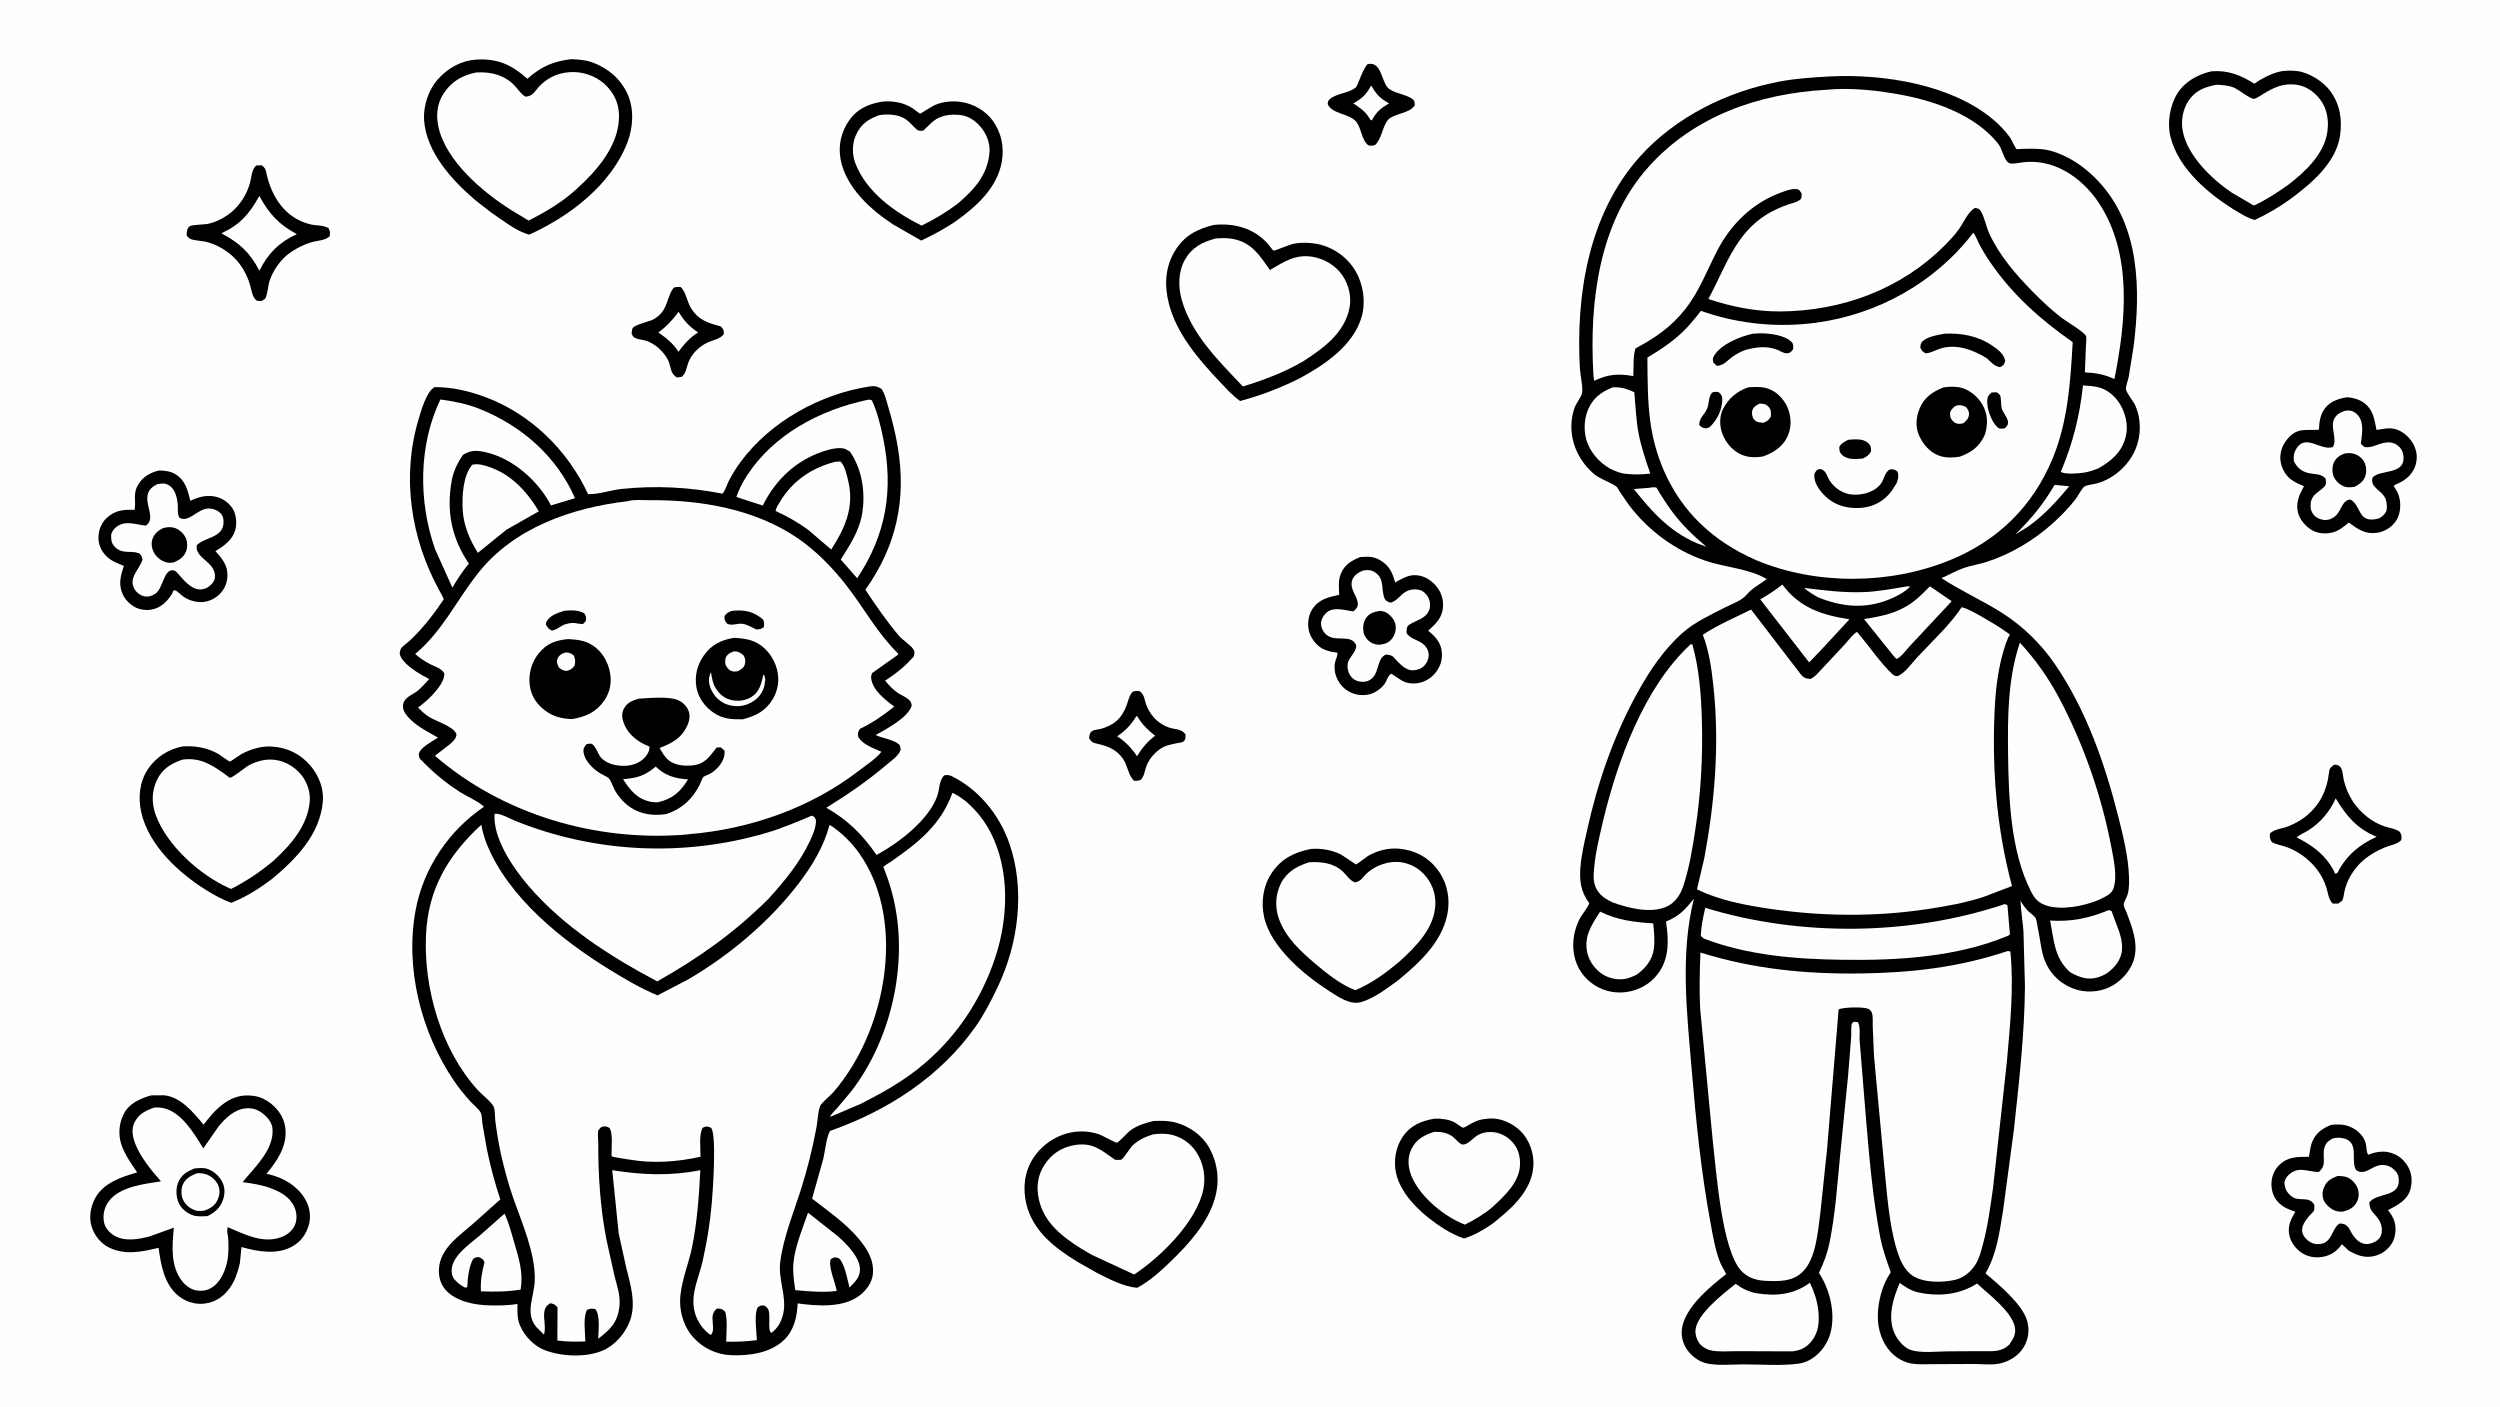 <svg version="1.1" xmlns="http://www.w3.org/2000/svg" style="display: block;" viewBox="0 0 2048 1152" width="1820" height="1024">
<path transform="translate(0,0)" fill="rgb(254,254,254)" d="M -0 -0 L 2048 0 L 2048 1152 L -0 1152 L -0 -0 z"/>
<path transform="translate(0,0)" fill="rgb(0,0,0)" d="M 1120.16 52.5 L 1120.87 52.292 C 1131.47 50.34 1131.5 65.427 1136.7 71.467 C 1140.93 76.39 1152.25 76.907 1157.52 81.337 C 1159.13 82.695 1158.79 83.98 1159 86 C 1155.14 93.143 1141.05 92.537 1136.52 98.704 C 1132.26 104.505 1131.93 113.409 1126.61 118.5 C 1124.54 119.455 1123.23 119.258 1121 118.94 C 1115.26 114.604 1115.28 104.361 1110.73 99.229 C 1105.02 92.798 1091.07 93.338 1087.57 85 C 1087.98 83.185 1087.9 82.284 1089.38 81.044 C 1095.03 76.303 1104.72 76.137 1110.38 71.784 C 1111.43 70.974 1112.63 67.644 1113.2 66.324 C 1115.22 61.579 1116.88 56.544 1120.16 52.5 z"/>
<path transform="translate(0,0)" fill="rgb(254,254,254)" d="M 1123.29 69.847 C 1127.6 77.432 1130.39 80.303 1137.9 84.543 C 1131.24 88.43 1127.42 91.555 1123.81 98.5 L 1122.8 98.112 L 1120.76 95.052 C 1117.6 90.385 1113.21 87.693 1108.63 84.57 C 1116.25 80.26 1119.07 77.414 1123.29 69.847 z"/>
<path transform="translate(0,0)" fill="rgb(0,0,0)" d="M 551.942 235.5 C 553.612 234.858 555.712 234.983 557.5 234.914 C 561.886 238.766 562.582 246.103 565.562 251.34 C 571.542 261.846 579.551 264.385 590.5 267.249 C 592.734 269.874 592.844 270.063 593.025 273.5 C 589.738 277.688 585.104 278.089 580.345 280.137 C 576.367 281.849 572.783 284.497 569.784 287.606 C 567.294 290.189 565.335 293.162 564.007 296.5 C 562.329 300.715 562.189 305.496 558.5 308.568 L 554.5 309.103 C 548.891 305.605 549.963 301.055 547.568 295.583 C 544.45 288.46 536.88 281.534 529.5 279.082 C 526.737 278.164 523.517 278.101 520.878 276.973 C 518.596 275.997 518.345 275.121 517.412 273 C 517.616 271.801 517.675 270.106 518.093 269 C 519.219 266.017 531.16 263.423 534.5 261.881 C 537.105 260.679 539.554 258.704 541.467 256.574 C 547.202 250.187 547.047 241.469 551.942 235.5 z"/>
<path transform="translate(0,0)" fill="rgb(254,254,254)" d="M 555.938 255.282 C 560.378 262.8 564.703 267.418 571.915 272.171 C 565.077 276.443 560.537 281.692 555.773 288.043 C 551.49 281.083 545.823 276.864 539.311 272.183 C 546.02 267.464 551.076 261.791 555.938 255.282 z"/>
<path transform="translate(0,0)" fill="rgb(0,0,0)" d="M 928.052 566.5 C 930.01 565.657 931.412 565.844 933.5 566.069 C 937.667 568.687 937.552 573.656 939.219 577.876 C 940.922 582.19 943.716 586.4 947.105 589.572 C 949.898 592.185 953.886 594.608 957.5 595.821 C 962.651 597.55 967.876 596.696 971.169 601.5 C 971.152 603.696 971.421 605.74 969.5 607.311 C 968.49 608.137 965.076 608.493 963.736 608.762 C 958.862 609.738 954.029 610.736 949.938 613.724 C 945.022 617.313 940.992 622.241 938.925 628 C 937.543 631.849 937.51 635.574 934.5 638.629 C 932.62 639.575 931.188 639.534 929.11 639.5 C 924.274 635.313 923.94 627.32 920.147 621.761 C 914.526 613.521 907.182 610.963 898 608.912 C 894.649 608.164 893.917 607.365 892.156 604.5 C 892.522 602.058 892.631 599.919 895.038 598.5 C 896.348 597.727 899.869 597.468 901.484 597.042 C 905.866 595.887 910.39 593.86 913.949 591.025 C 918.257 587.593 921.21 582.433 923.047 577.321 C 924.333 573.743 925.154 569.093 928.052 566.5 z"/>
<path transform="translate(0,0)" fill="rgb(254,254,254)" d="M 930.919 586.5 L 931.724 586.761 C 935.601 593.352 940.356 597.93 946.274 602.607 C 939.839 607.373 935.618 612.676 931.404 619.364 C 927.595 613.434 922.025 607.497 916.117 603.631 L 915.222 603.055 C 922.049 598.343 926.613 593.615 930.919 586.5 z"/>
<path transform="translate(0,0)" fill="rgb(0,0,0)" d="M 209.802 135.5 C 211.345 135.193 212.931 135.291 214.5 135.284 C 217.137 137.706 217.421 137.819 218.132 141.238 C 222.254 161.072 233.669 178.741 254.395 183.663 C 259.125 184.787 265.083 184.144 269.173 186.835 C 270.504 189.354 270.556 190.718 270.039 193.5 C 266.057 197.031 260.169 196.847 255.076 198.328 C 247.515 200.528 237.935 205.687 232.429 211.27 C 227.152 216.621 222.604 223.837 220.5 231.087 C 219.577 234.269 218.991 242.326 217.156 244.5 C 216.575 245.188 214.937 245.968 214.134 246.5 C 212.766 246.598 211.353 246.239 210 246.022 C 206.143 242.213 206.089 236.998 204.428 231.896 C 202.779 226.833 200.319 221.81 197.295 217.428 C 191.124 208.482 181.077 201.494 170.691 198.442 C 166.563 197.229 162.173 197.185 158 196.25 C 155.112 195.603 154.441 194.827 152.858 192.5 C 152.958 190.166 153.159 186.609 155.5 185.133 C 157.36 183.96 167.144 183.826 169.786 183.327 C 175.91 182.171 181.776 179.336 186.844 175.756 C 195.595 169.574 202.107 159.835 204.838 149.5 C 206.209 144.311 205.942 139.363 209.802 135.5 z"/>
<path transform="translate(0,0)" fill="rgb(254,254,254)" d="M 212.468 160.391 C 220.5 175.076 228.315 183.765 243.183 191.642 C 228.573 198.421 219.736 207.206 212.509 221.586 C 204.363 206.212 196.351 199.162 181.379 190.962 C 196.944 183.813 204.257 174.989 212.468 160.391 z"/>
<path transform="translate(0,0)" fill="rgb(0,0,0)" d="M 1911.79 626.5 L 1912.42 626.352 C 1914.67 626.112 1916.73 627.139 1917.85 629.05 C 1919.25 631.461 1919.39 636.1 1920.02 638.878 C 1921.42 645.047 1923.91 650.815 1927.32 656.143 C 1933.33 665.515 1943.65 674.011 1954.43 677.159 C 1958.29 678.286 1962.97 678.856 1966.09 681.5 C 1967.49 684.365 1967.52 684.82 1967.15 688 C 1963.46 691.767 1959.1 691.863 1954.35 693.801 C 1946.79 696.884 1938.72 701.47 1933.07 707.378 C 1926.99 713.734 1922.49 721.52 1920.58 730.116 C 1920.19 731.865 1919.72 736.093 1918.78 737.5 C 1918.31 738.214 1916.25 739.462 1915.5 740.041 C 1914 740.169 1912.51 740.098 1911 740.063 C 1907.4 736.426 1907.38 732.279 1905.94 727.5 C 1901.32 712.238 1889.23 700.294 1874.61 694.299 C 1870.25 692.511 1865.3 692 1861.18 689.787 C 1859.29 686.886 1859.38 686.173 1859.5 682.861 C 1862.25 679.223 1870.5 678.491 1874.85 676.672 C 1879.84 674.587 1884.64 672.032 1888.88 668.642 C 1900.15 659.612 1906.25 647.452 1907.84 633.303 C 1908.28 629.456 1908.8 628.9 1911.79 626.5 z"/>
<path transform="translate(0,0)" fill="rgb(254,254,254)" d="M 1913.4 653.898 C 1922.25 668.451 1930.8 678.819 1946.99 685.343 C 1933 691.607 1922.1 700.612 1915.08 714.5 L 1914.43 715.158 C 1913.98 715.272 1913.52 715.634 1913.07 715.5 C 1912.43 715.308 1912.46 714.309 1912.14 713.718 C 1910.37 710.41 1908.37 707.292 1906.01 704.369 C 1899.35 696.129 1890.79 690.598 1881.42 685.92 C 1884 683.469 1887.95 682.01 1891 680.066 C 1901.03 673.67 1908.62 664.708 1913.4 653.898 z"/>
<path transform="translate(0,0)" fill="rgb(0,0,0)" d="M 1175.01 916.268 C 1180.29 916.035 1186.77 916.783 1191.5 919.259 C 1193.02 920.056 1197.44 923.592 1198.49 923.662 C 1199.73 923.744 1202.94 921.529 1204.16 920.862 C 1207.81 918.873 1211.01 917.295 1215.19 916.706 C 1218.23 916.279 1221.13 915.929 1224.2 916.188 C 1233.04 916.931 1242.49 922.164 1248.04 929.1 C 1254.33 936.985 1257.2 947.501 1255.91 957.5 C 1253.37 977.206 1236.74 991.247 1222.09 1002.71 C 1214.87 1007.69 1207.76 1011.72 1199.4 1014.44 C 1193.71 1012.49 1188.46 1009.93 1183.35 1006.76 C 1167.25 996.771 1147.74 979.997 1143.6 960.699 C 1141.49 950.856 1143.34 939.579 1149.01 931.244 C 1155.48 921.735 1164.13 918.213 1175.01 916.268 z"/>
<path transform="translate(0,0)" fill="rgb(254,254,254)" d="M 1174.52 927.177 C 1179.91 926.763 1185.54 927.68 1190 930.955 C 1191.98 932.408 1195.89 937.394 1198.31 937.5 C 1202.24 937.673 1206.79 932.222 1210.08 930.115 C 1213.56 927.897 1217.38 927.093 1221.47 927.21 C 1228.21 927.403 1234.21 930.293 1238.76 935.238 C 1243.84 940.764 1245.48 947.108 1245.16 954.466 C 1244.55 968.583 1232.3 979.685 1222.68 988.666 C 1215.76 994.49 1208.08 999.087 1200 1003.09 L 1196.08 1001.41 C 1180.52 994.317 1161.77 978.401 1155.82 962.052 C 1153.38 955.352 1152.95 947.912 1156.15 941.378 C 1160.19 933.147 1166.17 929.978 1174.52 927.177 z"/>
<path transform="translate(0,0)" fill="rgb(0,0,0)" d="M 1922.75 325.243 C 1927.31 325.662 1932.04 326.791 1935.88 329.406 C 1944.08 334.992 1945.08 343.081 1946.84 352.106 C 1951.86 351.337 1956.37 350.07 1961.5 351.203 C 1967.39 352.504 1972.81 357.013 1976.03 362 C 1979.22 366.933 1980.67 373.144 1979.29 378.915 L 1979.15 379.5 C 1978.86 380.698 1978.56 381.856 1978.08 382.993 C 1975.27 389.554 1969.65 393.855 1963.21 396.476 C 1962.21 396.885 1961.63 397.178 1960.87 398 C 1963.32 401.5 1965.2 404.82 1965.88 409.095 C 1966.93 415.641 1966.03 422.376 1961.96 427.741 C 1958.45 432.366 1952.83 435.574 1947.1 436.341 C 1937.46 437.632 1931.5 433.399 1924.21 427.929 C 1920.23 431.045 1916.48 434.45 1911.5 435.861 C 1905.83 437.469 1899.33 437.16 1894.11 434.261 C 1889 431.423 1884.06 425.711 1882.56 419.987 C 1880.44 411.9 1883.53 405.092 1887.42 398.229 C 1883.82 396.554 1879.57 394.88 1876.46 392.4 C 1871.77 388.66 1868.64 382.583 1868.11 376.643 C 1867.54 370.261 1869.9 364.016 1874.06 359.214 C 1882.33 349.684 1888.86 352.818 1899.71 351.869 C 1899.85 346.159 1900.63 340.052 1903.95 335.222 C 1908.46 328.669 1915.3 326.551 1922.75 325.243 z"/>
<path transform="translate(0,0)" fill="rgb(254,254,254)" d="M 1920.7 336.5 C 1921.79 336.294 1922.89 336.121 1924 336.15 C 1927.19 336.233 1929.77 337.817 1931.76 340.209 C 1937.01 346.529 1934.78 355.991 1934.03 363.5 L 1937 366.045 C 1942.48 367.162 1947.7 363.53 1953.4 362.553 C 1957.33 361.878 1960.81 362.241 1964.08 364.703 C 1966.86 366.805 1968.4 369.488 1968.85 372.957 C 1970.98 389.637 1949.38 383.931 1943.5 391.234 C 1941.54 399.851 1951.74 401.377 1954.45 409.075 C 1955.31 411.509 1955.84 417.02 1954.52 419.329 C 1952.98 422.008 1950.13 424.372 1947.09 424.994 C 1931.49 428.193 1934.55 414.792 1926.03 409.378 L 1925.5 409.079 C 1918.89 409.434 1918.09 417.563 1913.89 421.903 C 1911.71 424.15 1908.17 425.9 1905 425.867 C 1901.71 425.832 1897.64 424.275 1895.5 421.687 C 1893.17 418.869 1892.58 416.086 1892.9 412.5 C 1893.59 404.705 1899.59 403.314 1904.13 398.5 C 1906.02 396.503 1905.37 394.466 1905.14 392 C 1901.42 387.27 1895.12 388.814 1889.54 386.968 C 1884.41 385.27 1881.4 382.283 1879.12 377.5 C 1878.92 374.605 1878.82 372.054 1880.11 369.374 C 1887.8 353.378 1900.79 369.642 1911.06 366.075 C 1914.94 359.997 1908.96 350.243 1911.95 343.514 C 1913.69 339.625 1916.86 337.808 1920.7 336.5 z"/>
<path transform="translate(0,0)" fill="rgb(0,0,0)" d="M 1920.32 371.5 C 1922.73 371.05 1924.85 370.796 1927.29 371.341 C 1931.35 372.248 1934.65 374.561 1936.72 378.182 C 1938.49 381.28 1938.9 386.174 1937.77 389.594 C 1936.24 394.271 1932.92 396.472 1928.8 398.724 C 1926.08 399.018 1923.09 399.406 1920.46 398.451 C 1916.6 397.047 1913.14 393.667 1911.59 389.857 C 1910.33 386.734 1910.48 381.684 1911.96 378.645 C 1913.84 374.762 1916.43 373.059 1920.32 371.5 z"/>
<path transform="translate(0,0)" fill="rgb(0,0,0)" d="M 1909.87 921.289 C 1913.64 921.055 1917.47 920.763 1921.19 921.617 C 1929.29 923.479 1936.8 929.53 1938.31 938 C 1938.78 940.642 1938.51 943.52 1940 945.823 C 1945.07 943.882 1950.54 942.64 1955.95 943.618 C 1962.53 944.805 1967.84 948.314 1971.57 953.851 C 1975.18 959.201 1976.3 965.199 1975.17 971.5 L 1974.49 974.613 C 1971.79 983.382 1963.74 987.34 1956.21 991.179 C 1958.48 993.837 1960.55 997.241 1961.56 1000.61 C 1963.17 1005.98 1962.52 1013.14 1959.67 1018 C 1956.48 1023.45 1951.2 1027.34 1945.08 1028.8 C 1937.17 1030.7 1930.62 1028.24 1923.93 1024.25 L 1918.5 1019.1 C 1914.83 1024.08 1911.41 1027.06 1905.4 1028.86 C 1899.14 1030.72 1892.2 1030.07 1886.5 1026.78 C 1881.56 1023.92 1877.09 1018.39 1875.66 1012.81 C 1873.58 1004.71 1876.42 999.251 1880.3 992.423 C 1875.39 991.053 1870.8 988.988 1867.04 985.447 C 1862.93 981.58 1860.93 976.288 1860.77 970.7 C 1860.6 964.695 1862.51 958.93 1866.79 954.609 C 1874.12 947.219 1881.83 947.589 1891.45 947.5 C 1892.45 943.197 1892.53 938.971 1894.32 934.847 C 1897.45 927.622 1902.79 924.118 1909.87 921.289 z"/>
<path transform="translate(0,0)" fill="rgb(254,254,254)" d="M 1910.96 932.5 C 1913.74 931.843 1916.17 931.665 1918.98 932.197 C 1933.68 934.985 1925.03 950.655 1930.24 958.5 C 1937.34 962.954 1942.05 955.819 1949.33 954.434 C 1952.89 953.756 1956.65 954.582 1959.62 956.681 C 1962.12 958.446 1964.41 961.096 1964.88 964.202 C 1967.5 981.527 1947.58 976.09 1940.87 985 C 1941.44 992.902 1944.96 993.136 1948.86 999.275 C 1951.02 1002.68 1951.8 1007.22 1950.75 1011.17 C 1950.01 1013.93 1947.9 1015.92 1945.44 1017.21 C 1942.41 1018.8 1938.94 1019.56 1935.62 1018.46 C 1929.83 1016.56 1926.65 1010.65 1924.06 1005.57 C 1921.06 1002.81 1920.79 1002.3 1916.5 1002.16 C 1911.83 1005.22 1910.95 1011.99 1906.87 1016.02 C 1904.4 1018.46 1901.77 1019.09 1898.41 1019.03 C 1894.65 1018.96 1891.47 1017.23 1888.96 1014.49 C 1882.65 1007.6 1887.19 1001.18 1892.16 995.44 C 1892.95 994.538 1895.32 992.421 1895.67 991.5 C 1896.03 990.575 1895.88 988.074 1895.95 987 C 1891.35 978.819 1883.15 985.053 1876.83 979.63 C 1873.07 976.406 1871.7 973.37 1871.33 968.5 C 1872.03 966.035 1872.81 964.292 1874.69 962.511 C 1882.87 954.766 1889.98 959.791 1899.5 959.968 C 1906.85 953.815 1901.87 947.784 1904.28 939.631 C 1905.36 935.963 1907.75 934.219 1910.96 932.5 z"/>
<path transform="translate(0,0)" fill="rgb(0,0,0)" d="M 1915.1 963.125 C 1917.66 963.448 1920.81 963.324 1923.15 964.419 C 1926.88 966.159 1930.22 969.792 1931.5 973.747 C 1932.73 977.57 1932.51 981.337 1930.54 984.876 C 1928 989.426 1924.32 991.058 1919.5 992.371 C 1917.6 992.55 1915.34 992.416 1913.5 991.856 C 1909.78 990.723 1905.46 986.967 1903.79 983.468 C 1902.25 980.232 1902.31 976.354 1903.62 973.06 C 1905.96 967.181 1909.43 965.452 1915.1 963.125 z"/>
<path transform="translate(0,0)" fill="rgb(0,0,0)" d="M 130.269 385.257 C 134.893 385.401 139.377 385.757 143.448 388.173 C 151.788 393.122 153.799 401.395 155.911 410.138 C 162.373 407.057 168.824 405.183 176.039 406.605 C 181.956 407.771 187.266 411.402 190.552 416.481 C 193.569 421.144 194.191 428.563 192.764 433.842 C 190.484 442.278 183.464 447.05 176.477 451.379 C 180.42 455.62 184.695 460.668 185.859 466.5 C 187.049 472.461 185.946 478.578 182.46 483.581 C 179.168 488.303 173.755 491.79 168.075 492.775 C 161.683 493.883 154.831 491.999 149.627 488.15 L 144.5 483.866 C 143.871 483.724 143.241 483.298 142.612 483.44 C 141.57 483.675 141.576 485.308 141.026 486.223 C 138.534 490.371 134.972 494.419 130.707 496.82 C 125.276 499.878 119.242 500.335 113.312 498.428 C 108.344 496.831 103.194 492.098 100.897 487.47 C 96.691 478.993 98.667 471.814 101.514 463.416 C 96.408 461.448 91.14 459.459 87.191 455.52 C 82.977 451.317 80.579 446.116 80.65 440.128 C 80.717 434.396 82.909 428.426 87.14 424.416 C 94.199 417.726 101.112 417.227 110.237 417.57 C 111.693 409.877 108.559 404.589 113.213 396.833 C 117.169 390.238 123.045 387.066 130.269 385.257 z"/>
<path transform="translate(0,0)" fill="rgb(254,254,254)" d="M 128.874 396.5 C 131.057 396.171 133.693 395.619 135.844 396.274 C 143.309 398.548 145.33 407.501 145.662 414.25 C 145.829 417.643 145.196 420.95 147 424 C 154.64 428.421 161.602 416.702 170.607 416.438 C 174.263 416.331 178.343 417.833 180.897 420.5 C 182.613 422.291 183.092 424.727 183.137 427.121 C 183.391 440.626 167.979 439.569 161.188 446.5 C 159.48 457.21 175.708 459.714 176.142 471.455 C 176.25 474.407 175.093 476.578 173.103 478.637 C 170.558 481.27 167.382 482.813 163.638 482.734 C 156.412 482.582 150.15 474.742 145.789 469.733 C 144.453 468.344 143.878 467.293 141.82 467.051 C 134.134 466.148 133.56 481.859 127.412 486.116 C 124.71 487.987 121.657 489.032 118.387 488.392 C 115.193 487.767 111.943 485.412 110.246 482.544 C 104.605 473.01 114.788 466.057 116.783 458 C 116.225 456.267 115.511 453.653 113.5 452.962 C 106.545 450.572 100.197 454.176 94.006 447.779 C 90.956 444.628 91.004 441.592 91.113 437.5 C 92.119 435.048 93.099 433.287 95.201 431.626 C 102.631 425.754 111.101 429.61 119.5 430.471 C 127.938 424.654 118.326 413.162 121.217 404.229 C 122.489 400.298 125.36 398.218 128.874 396.5 z"/>
<path transform="translate(0,0)" fill="rgb(0,0,0)" d="M 133.587 432.5 C 136.401 431.632 139.619 431.414 142.5 432.154 C 146.279 433.126 150.14 436.52 151.905 439.954 C 153.549 443.153 153.759 447.963 152.51 451.32 C 150.709 456.16 147.043 458.556 142.5 460.488 C 140.106 461.034 138.063 461.084 135.698 460.343 C 131.318 458.969 127.689 455.874 125.711 451.743 C 124.155 448.494 123.731 444.625 124.98 441.206 C 126.528 436.969 129.655 434.41 133.587 432.5 z"/>
<path transform="translate(0,0)" fill="rgb(0,0,0)" d="M 1114.16 456.23 C 1120.23 455.811 1124.77 455.44 1130.23 458.56 C 1137.94 462.973 1140.66 468.616 1142.87 477.002 C 1147.65 474.349 1153.19 470.981 1158.84 471.026 C 1165.67 471.079 1171.16 474.184 1175.72 479.076 C 1180.23 483.903 1182.49 490.095 1182.13 496.742 C 1181.64 505.873 1176.31 510.845 1169.96 516.489 L 1171.94 518.204 C 1175.35 521.141 1178.22 524.323 1179.89 528.584 C 1181.85 533.567 1181.7 540.203 1179.51 545.094 C 1176.64 551.539 1171.63 556.415 1164.9 558.677 C 1159.77 560.397 1153.45 560.173 1148.65 557.549 L 1141.6 552.977 L 1140.01 551.788 C 1137.22 552.446 1136.01 557.786 1134.16 560.268 C 1130.96 564.537 1125.35 568.304 1120 569.016 C 1113.24 569.914 1107.22 568.456 1101.86 564.223 C 1095.49 559.184 1091.87 550.136 1093.74 542.154 C 1094.36 539.524 1095.89 537.256 1095.61 534.5 C 1091.54 534.159 1086.78 533.147 1083.19 531.139 C 1077.88 528.168 1073.62 522.352 1072.21 516.45 C 1070.88 510.891 1071.83 504.013 1074.88 499.155 C 1080.17 490.72 1088.08 489.135 1097.05 487.083 C 1096.87 481.392 1096.15 475.256 1098.4 469.899 C 1101.65 462.185 1106.72 459.383 1114.16 456.23 z"/>
<path transform="translate(0,0)" fill="rgb(254,254,254)" d="M 1115.89 467.5 C 1118.61 466.651 1122.49 466.543 1125.03 467.906 C 1134.96 473.231 1130.95 482.279 1134.25 490.132 C 1135.16 492.293 1137.04 492.727 1139.01 493.575 C 1143.8 492.696 1146.91 487.556 1151.05 484.936 C 1154.66 482.654 1158.95 482.164 1163.05 483.189 C 1165.93 483.909 1168.26 486.298 1169.72 488.807 C 1171.47 491.808 1172.05 495.546 1171.03 498.897 C 1168.57 506.911 1159.75 507.823 1154 511.937 C 1152 513.367 1152.37 516.306 1152.24 518.5 C 1154.78 522.873 1161.67 524.142 1165.7 527.287 C 1168.22 529.251 1170.03 532.314 1170.34 535.5 C 1170.67 538.942 1169.23 542.491 1166.91 545 C 1164.24 547.893 1160.39 549.084 1156.46 548.925 C 1150.44 548.68 1144.76 541.464 1140.83 537.467 C 1139.01 536.434 1137.57 536.256 1135.5 536.057 C 1128.4 538.642 1129.73 549.229 1124.91 554.568 C 1122.72 556.996 1120.31 558.271 1117.02 558.394 C 1113.41 558.529 1110.25 557.584 1107.61 555.072 C 1104.09 551.732 1102.69 544.814 1105.06 540.5 C 1107.24 536.536 1111.09 533.282 1111.03 528.5 C 1106.67 518.685 1094.56 526.404 1086.65 519.881 C 1084.08 517.756 1082.1 513.913 1082.16 510.533 C 1082.22 507.152 1084.6 503.307 1087.24 501.269 C 1092.97 496.831 1102 499.791 1108.5 500.751 C 1119.04 493.56 1104.29 485.011 1107.71 475.101 C 1109.05 471.231 1112.39 469.159 1115.89 467.5 z"/>
<path transform="translate(0,0)" fill="rgb(0,0,0)" d="M 1130.72 500.249 C 1133.08 500.624 1135.03 501.067 1136.98 502.491 C 1139.87 504.598 1142.82 508.4 1143.26 512 C 1143.78 516.253 1142.73 520.338 1139.89 523.581 C 1137.03 526.844 1133.67 527.731 1129.5 528.038 C 1127.48 527.948 1124.84 527.263 1123.1 526.187 C 1120.27 524.437 1117.6 521.087 1117.02 517.767 C 1116.3 513.625 1116.85 509.294 1119.29 505.811 C 1122.05 501.893 1126.28 501.04 1130.72 500.249 z"/>
<path transform="translate(0,0)" fill="rgb(0,0,0)" d="M 721.764 83.257 C 730.82 82.094 740.263 83.707 747.927 88.752 C 749.045 89.488 753.168 92.916 753.89 92.965 C 753.986 92.971 764.024 86.648 765.57 85.998 C 772.528 83.07 780.161 82.29 787.614 83.406 C 797.285 84.855 807.246 90.508 813.051 98.43 C 820.335 108.37 822.771 120.134 820.69 132.219 C 817.02 153.524 800.26 168.635 783.683 180.594 C 774.684 186.907 764.542 192.242 754.618 196.928 L 731.668 183.749 C 713.257 171.686 693.183 153.544 688.714 130.941 C 686.423 119.355 688.948 108.001 695.724 98.344 C 702.199 89.118 711.053 85.249 721.764 83.257 z"/>
<path transform="translate(0,0)" fill="rgb(254,254,254)" d="M 720.236 94.185 L 721.015 94.071 C 728.179 93.12 737.007 93.606 742.928 98.228 C 746.213 100.793 748.616 104.188 752 106.736 C 752.998 106.793 755.12 107.205 756 106.964 C 756.677 106.778 759.216 104.084 759.822 103.495 C 762.965 100.443 765.72 97.675 769.843 96.016 L 770.5 95.756 C 774.944 93.949 779.021 93.682 783.754 93.829 C 791.71 94.075 797.501 97.344 802.844 103.217 C 807.699 108.553 811.199 116.915 810.644 124.199 C 809.202 143.131 798.257 154.941 784.633 166.648 C 775.225 173.732 765.541 179.54 754.961 184.699 C 732.997 173.697 709.86 157.415 700.713 133.637 C 698.021 126.641 697.971 117.647 701.066 110.783 C 705.288 101.417 710.994 97.62 720.236 94.185 z"/>
<path transform="translate(0,0)" fill="rgb(0,0,0)" d="M 1811.7 58.259 C 1825.08 57.226 1835.59 61.337 1846.65 68.404 C 1853.01 64.132 1859.55 60.577 1866.99 58.659 C 1871.6 57.474 1877.27 57.526 1882 58.115 C 1891.73 59.326 1903.17 66.638 1908.92 74.385 C 1916.97 85.219 1918.93 98.044 1916.93 111.164 C 1913.51 133.579 1893.09 150.535 1875.94 163.154 C 1867.02 169.67 1857.05 175.363 1847.06 180.086 C 1842.05 178.647 1837.79 176.242 1833.35 173.585 C 1810.35 159.806 1784.45 138.633 1777.93 111.413 C 1775.26 100.269 1777.65 85.96 1783.77 76.326 C 1790.06 66.431 1800.58 60.79 1811.7 58.259 z"/>
<path transform="translate(0,0)" fill="rgb(254,254,254)" d="M 1815.81 69.276 C 1820.53 69.518 1825.3 69.761 1829.74 71.497 C 1833.85 73.102 1842.77 80.692 1846.36 80.826 C 1848.07 80.89 1852.91 77.459 1854.47 76.534 C 1862.94 71.513 1869.75 68.197 1879.92 69.11 C 1888.26 69.859 1895.26 74.501 1900.36 80.961 C 1906.35 88.555 1907.9 98.327 1906.59 107.75 C 1904.05 126.096 1888.12 140.899 1874.15 151.506 C 1865.4 157.663 1856.11 163.828 1846.36 168.252 L 1828.24 157.656 C 1811.91 146.62 1791.8 127.336 1788.09 107.176 C 1786.52 98.668 1788.17 89.148 1793.14 82 C 1798.92 73.693 1806.23 71.114 1815.81 69.276 z"/>
<path transform="translate(0,0)" fill="rgb(0,0,0)" d="M 149.356 611.349 C 159.819 610.695 168.926 612.14 178.289 617.138 C 180.038 618.072 187.228 623.674 188.478 623.716 C 188.85 623.728 196.795 618.083 198.014 617.456 C 205.704 613.501 214.17 610.845 222.897 611.45 C 235.573 612.329 246.03 617.42 254.343 627.148 C 261.251 635.231 265.462 646.098 264.463 656.793 C 261.965 683.52 242.684 703.343 223.127 719.686 C 212.778 727.488 201.547 734.694 189.454 739.436 C 182.375 736.94 175.431 733.077 169.061 729.128 C 146.547 715.171 121.801 692.335 115.748 665.42 C 113.045 653.4 114.16 640.574 121.072 630.098 C 127.583 620.229 137.871 613.671 149.356 611.349 z"/>
<path transform="translate(0,0)" fill="rgb(254,254,254)" d="M 149.43 622.152 C 163.408 620.18 172.984 626.037 183.816 633.718 C 184.478 634.187 187.818 636.957 188.404 636.996 C 190.45 637.131 201.073 628.269 203.914 626.767 C 209.715 623.699 215.974 621.916 222.568 622.11 C 231.231 622.366 239.728 626.789 245.557 633.137 C 250.79 638.836 254.229 647.382 253.81 655.191 C 252.721 675.448 238.394 691.863 224.233 704.817 C 213.377 713.952 201.967 721.676 189.304 728.069 L 187.428 727.275 C 163.692 716.612 136.721 692.42 127.615 667.647 C 124.052 657.956 124.179 647.877 128.704 638.555 C 133.072 629.556 140.385 625.262 149.43 622.152 z"/>
<path transform="translate(0,0)" fill="rgb(0,0,0)" d="M 1074.01 695.281 C 1082.44 694.718 1090.37 696.056 1098.06 699.632 C 1099.54 700.324 1110.53 708.016 1110.79 708.006 C 1111.62 707.976 1119.34 701.836 1120.7 701.03 C 1128.23 696.591 1137.49 694.31 1146.23 695.124 C 1158.58 696.274 1169.04 701.463 1176.86 711.186 C 1184.3 720.428 1187.59 732.385 1186.37 744.148 C 1183.74 769.309 1163.68 787.954 1145.25 802.973 C 1136.46 809.386 1124.82 818.407 1114.15 820.966 C 1105.54 823.03 1095.95 816.249 1088.99 811.797 C 1068.66 798.803 1040.74 775.671 1035.5 750.804 C 1032.9 738.454 1034.76 725.391 1041.9 714.826 C 1049.84 703.088 1060.57 697.957 1074.01 695.281 z"/>
<path transform="translate(0,0)" fill="rgb(254,254,254)" d="M 1072.4 706.214 C 1082.48 705.715 1092.23 706.626 1100.08 713.855 C 1103.2 716.729 1106.18 721.944 1110.5 722.721 C 1115.04 721.237 1115.31 719.83 1118.49 716.5 C 1124.82 709.881 1134.67 705.917 1143.72 705.928 C 1151.92 705.937 1160.27 709.535 1165.95 715.407 C 1172.56 722.242 1176.14 730.948 1175.85 740.5 C 1175.26 760.392 1159.76 775.293 1146.19 787.811 C 1135.12 797.002 1123.63 805.427 1110.32 811.036 L 1106.33 809.376 C 1096.01 804.498 1086.69 797.135 1078.03 789.81 C 1065.7 779.384 1052.9 767.819 1047.51 752.042 C 1044.32 742.738 1044.88 732.301 1049.35 723.5 C 1054.23 713.893 1062.6 709.415 1072.4 706.214 z"/>
<path transform="translate(0,0)" fill="rgb(0,0,0)" d="M 945.017 918.201 C 951.41 917.924 957.153 917.817 963.405 919.536 C 974.375 922.552 985.003 930.008 990.555 940.05 C 997.902 953.333 999.361 967.96 994.943 982.497 C 988.952 1002.21 973.826 1018.9 959.341 1032.94 C 950.806 1041.22 942.09 1049.16 931.58 1054.84 C 920.025 1053.8 908.223 1047.45 897.992 1042.27 L 883.158 1033.85 C 864.408 1022.42 846.081 1008.58 840.752 986.011 C 837.777 973.411 839.102 960.137 846.115 949.079 C 857.456 931.194 879.869 922.135 900.188 929.032 C 902.125 929.69 914.317 936.151 914.884 936.04 C 916.523 935.717 923.996 927.254 926.246 925.686 C 931.938 921.72 938.338 919.709 945.017 918.201 z"/>
<path transform="translate(0,0)" fill="rgb(254,254,254)" d="M 944.42 929.166 C 948.867 928.529 954.002 928.369 958.416 929.169 C 967.061 930.735 975.149 936.191 979.953 943.5 C 985.902 952.551 987.968 963.95 985.72 974.531 C 980.112 1000.94 950.792 1029.59 929.108 1043.94 L 894.649 1027.96 L 886 1022.92 C 870.407 1013.08 855.276 1001.6 851.076 982.535 C 848.798 972.191 849.912 962.825 855.75 953.913 C 861.488 945.154 869.536 939.887 879.836 938.004 C 895.101 935.214 902.135 942.15 913.5 949.973 C 914.63 949.946 917.541 950.207 918.5 949.853 C 920.404 949.15 925.669 940.182 927.873 938.143 C 932.821 933.564 938.129 931.203 944.42 929.166 z"/>
<path transform="translate(0,0)" fill="rgb(0,0,0)" d="M 994.243 184.135 C 1010.99 182.389 1027.29 186.764 1038.7 199.67 C 1039.4 200.46 1042.71 204.989 1043.37 205.212 C 1044.02 205.431 1056.86 200.129 1059.2 199.646 C 1066.41 198.151 1075.35 198.578 1082.46 200.498 C 1094.09 203.637 1104.7 211.75 1110.64 222.222 C 1116.88 233.223 1118.98 247.262 1115.42 259.497 C 1108.65 282.833 1085.47 298.46 1065.38 309.414 C 1049.42 317.566 1033.25 323.645 1015.93 328.362 C 1009.75 324.154 1004.09 317.644 998.93 312.228 C 981.919 294.384 963.863 273.164 957.581 248.725 C 953.76 233.864 954.341 219.037 962.385 205.609 C 969.895 193.073 980.465 187.513 994.243 184.135 z"/>
<path transform="translate(0,0)" fill="rgb(254,254,254)" d="M 995.918 195.205 C 1000.54 194.935 1005.18 194.663 1009.76 195.52 C 1025.39 198.439 1031.88 209.041 1040.32 221.053 C 1051.8 214.319 1061.35 207.802 1075.44 210.259 C 1085.12 211.947 1094.27 217.419 1099.82 225.599 C 1104.98 233.202 1107.38 243.511 1105.43 252.578 C 1101.07 272.84 1084.32 284.96 1068.05 295.538 C 1052.68 304.717 1035.22 311.228 1018.17 316.433 C 998.485 295.724 976.054 273.779 968.083 245.5 C 965.073 234.822 965.119 222.345 970.758 212.529 C 976.699 202.19 984.946 198.207 995.918 195.205 z"/>
<path transform="translate(0,0)" fill="rgb(0,0,0)" d="M 468.047 48.33 C 473.937 48.595 479.71 48.963 485.301 50.99 C 497.967 55.582 508.317 64.335 513.989 76.689 C 519.608 88.927 518.746 104.113 513.99 116.5 C 500.615 151.339 466.539 177.133 433.571 192.072 C 422.87 189.426 410.834 179.582 401.565 173.374 L 389.275 163.743 C 370.268 147.569 349.085 124.334 347.407 98.135 C 346.671 86.636 350.941 73.624 358.58 64.948 C 366.848 55.559 377.85 49.396 390.513 48.666 C 407.904 47.664 419.366 53.114 432.027 64.389 C 443.181 54.502 453.286 49.967 468.047 48.33 z"/>
<path transform="translate(0,0)" fill="rgb(254,254,254)" d="M 389.998 59.255 C 402.166 58.363 414.133 61.51 422.423 70.922 C 424.915 73.752 427.124 77.261 430.5 79.061 C 437.062 78.658 438.235 73.972 442.681 69.671 C 450.456 62.149 459.697 58.647 470.438 58.903 C 480.313 59.138 490.666 63.467 497.384 70.759 C 504.587 78.576 507.572 86.986 507.036 97.5 C 505.862 120.517 488.504 140.063 472.305 154.723 C 460.596 165.499 447.142 173.355 433.08 180.591 L 418.333 171.672 C 395.303 157.106 365.197 131.61 359.162 103.797 C 357.09 94.252 357.958 84.792 363.398 76.46 C 369.807 66.646 378.714 61.485 389.998 59.255 z"/>
<path transform="translate(0,0)" fill="rgb(0,0,0)" d="M 123.66 897.196 L 134.5 897.11 C 148.393 898.579 158.389 911.299 166.801 921.19 C 171.757 914.584 176.966 908.392 183.748 903.574 C 191.334 898.184 199.325 896.214 208.5 897.72 C 213.578 898.553 218.031 900.778 222.056 903.983 C 228.642 909.226 233.096 916.392 233.848 924.89 C 235.115 939.211 226.926 950.959 218.309 961.425 L 220.332 961.873 C 231.998 964.58 243.328 971.19 249.658 981.634 C 253.469 987.921 255.036 995.676 253.123 1002.84 C 251.049 1010.61 246.599 1016.94 239.5 1020.94 C 226.863 1028.05 210.99 1025.16 197.818 1021.43 L 196.5 1034.72 C 194.697 1042.07 192.603 1049 188.064 1055.23 C 183.045 1062.11 176.533 1066.51 168.018 1067.7 C 160.46 1068.75 152.679 1066.5 146.684 1061.84 C 134.547 1052.41 131.864 1036.35 129.912 1022.09 C 116.292 1025.29 102.763 1028.34 89.465 1021.91 C 82.634 1018.61 77.42 1012.1 75.11 1004.9 C 72.609 997.11 74.218 988.195 78.102 981.147 C 84.862 968.881 99.677 963.872 112.356 960.35 C 107.547 953.125 102.335 945.942 99.497 937.665 C 96.666 929.412 97.435 920.092 101.409 912.344 C 105.946 903.497 114.736 899.948 123.66 897.196 z"/>
<path transform="translate(0,0)" fill="rgb(254,254,254)" d="M 126.494 907.133 C 129.159 906.978 131.75 907.143 134.353 907.747 C 148.937 911.13 159.291 928.854 166.556 940.615 L 178.75 923.086 C 183.934 916.344 191.89 908.93 200.632 907.898 C 206.379 907.219 211.192 908.675 215.667 912.348 C 219.419 915.428 222.815 919.498 223.232 924.509 C 224.641 941.444 208.698 956.14 198.696 968.253 C 206.317 969.298 213.834 970.368 221.106 973.01 C 229.506 976.062 237.28 980.13 241.145 988.653 C 243.105 992.976 243.552 998.444 241.802 1002.9 C 239.85 1007.88 235.647 1011.27 230.745 1013.18 C 215.519 1019.12 200.219 1010.86 186.5 1005.14 L 186.081 1008.5 C 187.294 1014.37 187.327 1021.16 186.951 1027.14 C 186.395 1035.97 182.763 1047.08 175.826 1052.94 C 171.559 1056.55 167.283 1057.65 161.75 1057.09 C 156.959 1056.61 152.443 1053.39 149.453 1049.72 C 139.487 1037.5 141.015 1020.11 142.415 1005.57 L 122.536 1012.74 C 113.086 1015.21 102.099 1017.18 93.241 1011.83 C 89.66 1009.67 86.155 1005.69 85.279 1001.5 C 84.008 995.43 85.352 989.101 88.985 984.123 C 97.915 971.888 118.027 969.779 131.872 967.61 C 124.146 958.847 115.247 948.116 110.95 937.167 C 108.789 931.66 107.349 925.28 110.019 919.674 C 113.486 912.393 119.285 909.674 126.494 907.133 z"/>
<path transform="translate(0,0)" fill="rgb(0,0,0)" d="M 159.047 957.121 C 162.231 956.802 166.281 956.345 169.366 957.248 C 174.59 958.779 179.225 962.87 181.804 967.595 C 184.252 972.078 184.433 977.163 182.937 982 C 180.774 988.991 176.44 992.838 170.097 996.057 C 166.271 996.322 161.762 996.61 158.076 995.446 C 153.441 993.983 148.72 990.097 146.597 985.716 C 144.239 980.848 143.851 973.893 145.838 968.866 C 148.43 962.306 152.839 959.81 159.047 957.121 z"/>
<path transform="translate(0,0)" fill="rgb(254,254,254)" d="M 161.184 960.984 C 164.482 960.859 167.37 961.05 170.413 962.457 C 174.121 964.17 177.698 967.748 179.073 971.634 C 180.419 975.437 179.847 979.456 178.134 983.036 C 175.984 987.527 172.3 989.839 167.781 991.5 C 165.249 991.889 162.538 992.213 160.06 991.405 C 155.614 989.955 151.801 986.774 149.868 982.5 C 148.399 979.25 148.233 974.007 149.612 970.665 C 151.875 965.177 155.996 963.263 161.184 960.984 z"/>
<path transform="translate(0,0)" fill="rgb(0,0,0)" d="M 712.85 316.371 C 716.614 315.85 719.087 316.451 722.209 318.5 C 725.168 323.043 726.278 328.591 727.808 333.737 C 730.975 344.383 733.588 354.902 735.428 365.857 C 742.678 409.039 734.343 447.285 708.91 482.948 C 717.572 495.944 726.192 508.667 736.336 520.581 C 739.688 524.518 745.271 527.593 748.016 531.456 C 749.672 533.784 749.05 534.763 748.648 537.5 C 741.499 545.728 734.189 551.53 725.071 557.457 C 727.983 560.984 731.707 564.995 735.552 567.535 C 738.316 569.361 741.795 570.698 744.304 572.816 C 745.988 574.238 746.686 575.869 746.906 578 C 743.483 588.117 726.01 597.071 717.304 602.005 C 722.597 604.634 733.912 606.076 737.158 610.5 C 737.401 611.563 737.985 613.031 737.745 614.089 C 736.721 618.598 729.952 623.229 726.522 626.151 C 710.748 639.593 694.473 650.652 676.924 661.582 C 694.587 671.605 706.559 683.557 718.065 700.238 C 735.913 690.623 760.346 672.057 767.619 652.462 C 769.853 646.444 768.985 639.7 773.5 634.996 C 775.783 634.667 777.371 634.618 779.471 635.636 C 801.747 646.428 818.606 667.34 826.713 690.39 C 840.128 728.528 834.37 772.993 817.071 808.948 C 811.84 819.821 806.22 830.848 799.274 840.74 C 770.419 881.828 727.071 909.764 680.229 926.212 C 677.177 929.766 675.743 943.98 674.439 949.178 L 665.254 981.801 C 677.935 991.544 692.499 1001.73 702.865 1013.96 C 710.203 1022.62 716.22 1031.86 715.05 1043.73 C 714.387 1050.46 709.646 1056.89 704.443 1060.93 C 690.821 1071.51 669.481 1069.77 653.467 1067.62 C 652.965 1078.38 650.469 1089.74 642.418 1097.45 C 631.124 1108.26 614.164 1110.58 599.113 1110.04 C 586.97 1109.6 575.959 1104.32 567.804 1095.31 C 560.931 1087.71 557.191 1076.59 557.135 1066.43 C 557.052 1051.49 564.259 1035.32 567.139 1020.61 C 571.209 999.819 572.637 979.567 573.695 958.472 C 549.052 963.364 526.19 962.418 501.552 958.468 L 506.821 1010.19 L 513.025 1038.39 C 516.507 1052.09 521.208 1067.61 516.181 1081.54 C 512.507 1091.72 504.172 1101.65 494.103 1106.08 C 480.346 1112.13 459.998 1111.25 446.053 1105.81 C 437.505 1102.47 429.814 1094.55 426.204 1086.18 L 425.916 1085.5 C 423.519 1079.95 423.898 1073.96 423.9 1068.02 C 416.544 1069.39 408.286 1069.37 400.817 1069.22 C 388.828 1068.97 373.703 1066.02 365.273 1056.82 C 360.774 1051.92 359.182 1045.53 359.605 1039 C 360.665 1022.64 375.95 1012.46 387.178 1002.65 L 409.842 982.429 C 405.394 968.788 401.666 955.274 398.838 941.201 L 395.181 920.262 C 394.817 917.833 394.843 913.593 393.905 911.525 C 392.702 908.872 387.74 904.774 385.685 902.523 C 380.754 897.122 376.143 891.512 372.026 885.462 C 344.848 845.526 331.491 792.489 340.621 744.738 C 347.151 710.586 367.794 680.189 396.485 660.758 C 391.86 656.231 383.087 652.641 377.438 649.078 C 365.065 641.271 353.744 631.758 343.755 621.105 C 343.293 619.709 342.904 618.493 343.251 617.014 C 344.388 612.17 354.591 606.906 358.786 604.105 C 351.52 599.922 343.836 596.156 337.572 590.5 C 334.347 587.588 330.056 583.168 330.118 578.489 C 330.217 571.005 337.765 569.456 342.521 565.431 C 345.771 562.682 348.679 559.251 351.564 556.118 L 346.37 553.317 C 340.268 549.871 329.203 542.789 327.49 535.659 C 327.263 534.711 328.025 532.015 328.5 531.148 C 329.418 529.473 333.73 526.486 335.374 524.948 C 346.547 514.505 354.953 503.478 363.529 490.861 C 362.652 488.26 361.183 485.959 359.868 483.562 C 336.738 441.371 328.849 391.192 342.577 344.44 C 344.762 336.999 349.154 320.708 356 316.982 C 369.883 316.885 383.915 320.101 396.914 324.885 C 434.621 338.762 464.976 368.525 481.746 404.65 C 490.111 404.962 500.817 401.264 509.431 400.376 C 537.101 397.522 564.481 398.897 591.782 404.252 C 594.096 402.031 595.459 396.967 596.958 394 C 599.726 388.522 603.176 383.014 606.833 378.081 C 631.408 344.935 672.294 322.468 712.85 316.371 z"/>
<path transform="translate(0,0)" fill="rgb(254,254,254)" d="M 413.338 994.059 C 416.779 1001.55 419.039 1010.05 421.328 1017.97 C 425.278 1031.66 428.727 1042 426.528 1056.28 C 415.45 1058.11 405.172 1058.14 393.976 1057.73 C 393.506 1049.23 394.708 1042.13 396.888 1034 C 395.685 1031.19 395.232 1031.18 392.5 1029.7 C 389.951 1029.81 389.547 1029.79 387.5 1031.27 C 383.836 1038.41 383.283 1046.13 382.788 1054 L 381.5 1054.83 C 378.066 1053.45 374.997 1050.92 372.5 1048.21 C 370.526 1046.07 369.892 1042.99 370.004 1040.14 C 370.463 1028.47 385.174 1018.7 393.294 1011.77 L 413.338 994.059 z"/>
<path transform="translate(0,0)" fill="rgb(254,254,254)" d="M 661.918 993.298 L 686.241 1012.47 C 693.426 1018.82 704.125 1029.38 704.501 1039.46 C 704.75 1046.14 700.12 1050.18 695.916 1054.65 C 694.206 1047.93 692.691 1039.11 689.214 1033.1 C 687.753 1030.57 687.21 1030.57 684.5 1029.86 C 682.72 1029.93 681.898 1030.51 680.5 1031.49 C 678.402 1037.46 684.163 1050.47 685.474 1057.43 C 674.255 1058.78 662.706 1057.82 651.5 1056.73 C 650.467 1049.44 649.342 1042.55 649.929 1035.15 C 651.016 1021.44 657.434 1006.33 661.918 993.298 z"/>
<path transform="translate(0,0)" fill="rgb(254,254,254)" d="M 684.398 378.126 L 688.5 377.91 C 692.21 381.224 694.211 390.756 695.24 395.587 C 699.626 416.178 691.87 433.18 680.902 450.033 L 661.969 433.802 C 653.411 427.607 644.908 422.876 635.335 418.427 C 635.769 415.771 637.624 413.158 639 410.853 C 649.242 393.696 665.17 382.959 684.398 378.126 z"/>
<path transform="translate(0,0)" fill="rgb(254,254,254)" d="M 386.989 380.5 C 390.07 379.975 392.545 380.083 395.594 380.844 C 416.423 386.044 430.82 400.891 441.367 418.735 L 414.844 433.807 L 391.474 452.755 C 384.732 442.005 379.754 430.407 379.043 417.557 C 378.422 406.323 379.234 389.236 386.989 380.5 z"/>
<path transform="translate(0,0)" fill="rgb(254,254,254)" d="M 710.281 327.5 C 712.18 327.172 712.488 327.084 714.253 327.8 C 718.68 337.334 721.416 348.525 723.5 358.815 C 732.092 401.238 726.062 437.583 702.219 473.559 L 688.743 458.25 C 696.01 446.67 703.661 435.271 706.115 421.556 C 709.231 404.147 706.487 384.647 696.351 369.925 L 695.845 369.602 L 694.978 369.109 L 693.372 368.1 C 688.693 365.485 679.606 367.902 674.8 369.491 C 652.019 377.023 635.474 392.687 624.841 414.002 L 603.206 406.981 C 605.392 400.783 608.285 395.074 611.851 389.562 C 633.793 355.652 671.63 335.793 710.281 327.5 z"/>
<path transform="translate(0,0)" fill="rgb(254,254,254)" d="M 360.75 327.11 C 371.598 328.61 382.01 330.545 392.226 334.578 C 426.951 348.287 456.029 373.546 471.052 407.98 L 451.325 413.898 L 450.158 411.648 C 440.036 393.481 420.921 376.527 400.69 371.048 C 393.315 369.05 387.042 367.908 380.2 371.89 L 379.361 372.386 C 375.015 378.473 371.478 385.839 370.114 393.233 C 365.533 418.062 369.745 440.546 384.114 461.581 C 378.865 467.81 374.71 474.231 370.6 481.254 L 356.464 449.851 C 342.711 410.904 342.764 364.726 360.75 327.11 z"/>
<path transform="translate(0,0)" fill="rgb(254,254,254)" d="M 780.234 649.313 C 793.316 655.491 804.897 668.949 811.429 681.663 C 827.217 712.395 826.097 750.813 815.673 783.102 C 803.903 819.562 781.977 851.93 751.741 875.688 C 737.255 887.069 721.797 895.587 705.496 903.967 L 679.974 914.845 C 680.973 912.281 683.785 909.89 685.632 907.792 L 697.024 894.255 C 716.85 868.82 729.536 836.507 734.239 804.733 C 738.719 774.461 736.541 744.298 725.751 715.582 L 723.818 710.501 C 723.757 710.343 723.559 710.178 723.635 710.026 C 724.024 709.246 728.776 706.47 729.773 705.777 C 752.207 690.175 770.678 675.779 780.234 649.313 z"/>
<path transform="translate(0,0)" fill="rgb(254,254,254)" d="M 405.149 666.5 C 409.987 665.916 417.526 670.48 422.195 672.358 C 487.606 698.665 560.119 702.072 627.766 682.177 C 640.562 678.413 652.745 673.252 665 668.04 C 667.465 669.034 667.322 669.303 668.45 671.759 C 668.524 677.769 665.903 683.68 663.387 689.036 C 655.096 706.685 642.421 722.004 629.393 736.31 C 601.726 763.858 572.386 784.683 538.393 803.813 C 499.672 783.284 461.484 758.884 432.7 725.285 C 420.193 710.687 403.62 686.395 405.149 666.5 z"/>
<path transform="translate(0,0)" fill="rgb(254,254,254)" d="M 514.541 410.383 C 518.214 408.905 527.164 409.647 531.6 409.606 C 573.508 409.223 618.441 416.75 653.642 440.859 C 668.629 451.123 682.437 465.352 693.557 479.693 C 708.069 498.408 718.605 518.381 735.72 535.244 L 735.616 536.238 L 714.333 551.323 C 713.849 552.709 713.475 554.14 713.656 555.617 C 714.825 565.16 725.247 573.319 732.546 578.67 C 723.711 585.878 714.801 591.974 704.5 596.918 C 702.731 599.528 702.762 599.827 702.876 603 C 706.15 609.708 715.573 612.814 722.033 615.68 L 721.636 616.253 C 717.488 621.448 709.227 626.893 703.843 631.043 C 664.055 661.717 614.61 679.026 564.755 683.194 L 561.41 683.584 C 487.936 689.413 412.256 667.248 356.268 618.989 L 368.107 609.885 C 370.774 607.583 373.695 605.231 373.971 601.5 C 372.079 595.11 357.46 590.854 351.663 587.277 C 348.245 585.167 345.31 582.358 342.468 579.542 C 346.683 576.227 351.128 572.659 354.714 568.647 C 358.54 564.366 364.308 557.561 363.986 551.5 C 361.643 547.267 356.624 546.151 352.532 544.016 C 347.859 541.579 344.064 539.09 340.099 535.584 C 362.146 517.313 374.123 491.543 391.5 469.527 C 421.114 432.01 468.649 415.747 514.541 410.383 z"/>
<path transform="translate(0,0)" fill="rgb(0,0,0)" d="M 462.401 500.182 C 468.009 499.697 473.434 499.472 478.5 502.187 C 480.406 504.807 480.147 505.208 479.977 508.5 C 479.493 508.99 478.024 510.826 477.5 511.011 C 476.594 511.332 471.767 510.282 470.334 510.195 C 467.476 510.021 464.792 510.734 462.088 511.596 L 461.597 511.756 C 458.606 513.571 455.624 515.716 452.171 516.5 C 449.213 514.91 448.872 514.424 447.175 511.5 C 447.261 510.591 447.317 509.809 447.755 508.987 C 450.463 503.908 457.338 501.757 462.401 500.182 z"/>
<path transform="translate(0,0)" fill="rgb(0,0,0)" d="M 598.878 500.5 C 599.724 500.276 600.531 500.145 601.404 500.086 C 610.967 499.437 617.904 501.075 625.195 507.5 C 626.257 510.122 626.085 510.847 625.675 513.689 C 623.185 515.278 622.545 515.36 619.572 515.5 C 616.24 513.889 612.197 511.545 608.544 510.918 C 604.163 510.165 599.466 512.967 595.5 510.673 C 593.654 508.058 593.5 507.773 593.5 504.585 C 595.264 502.088 596.06 501.804 598.878 500.5 z"/>
<path transform="translate(0,0)" fill="rgb(0,0,0)" d="M 465.228 523.394 C 472.372 523.767 479.139 524.403 485.327 528.424 C 493.065 533.453 497.807 541.412 499.615 550.346 C 501.28 558.576 499.849 566.756 495.067 573.688 C 488.461 583.264 479.91 586.957 468.856 588.923 C 460.539 588.795 453.026 586.897 446.36 581.782 C 439.288 576.356 434.985 569.697 433.922 560.78 C 432.837 551.67 435.452 542.332 441.243 535.186 C 447.942 526.919 454.974 524.465 465.228 523.394 z"/>
<path transform="translate(0,0)" fill="rgb(254,254,254)" d="M 462.692 534.5 L 463.209 534.423 C 466.391 534.18 467.794 535.115 470.155 536.968 C 471.428 540.385 471.319 541.521 470.801 545 C 468.581 547.786 468.045 548.319 464.5 549.483 C 461.371 549.334 460.039 548.52 457.688 546.5 C 456.669 543.942 455.551 542.289 456.727 539.5 C 457.921 536.666 459.942 535.51 462.692 534.5 z"/>
<path transform="translate(0,0)" fill="rgb(0,0,0)" d="M 601.349 522.354 C 607.905 522.746 614.445 523.404 620.31 526.651 C 628.324 531.089 633.932 539.042 636.384 547.779 C 638.682 555.971 637.589 564.884 633.253 572.238 C 627.383 582.194 619.357 586.343 608.456 589.123 C 599.774 589.231 592.429 588.926 584.882 583.926 C 577.77 579.214 572.174 571.847 570.597 563.352 C 568.821 553.79 571.064 544.582 576.657 536.686 C 582.85 527.941 591.03 524.006 601.349 522.354 z"/>
<path transform="translate(0,0)" fill="rgb(254,254,254)" d="M 601.025 533.5 C 604.805 533.335 606.516 534.524 609.244 536.841 C 610.572 539.521 610.966 541.576 610.037 544.5 C 609.189 547.167 606.767 548.388 604.5 549.683 C 603.396 549.861 602.114 550.109 601 549.967 C 598.088 549.593 596.328 547.959 594.925 545.5 C 593.546 543.084 594.108 540.521 594.719 537.978 C 596.625 535.296 598.035 534.578 601.025 533.5 z"/>
<path transform="translate(0,0)" fill="rgb(254,254,254)" d="M 582.416 550.5 C 583.119 554.478 583.687 558.952 585.66 562.519 C 588.467 567.594 592.464 571.448 598.134 573.051 C 603.846 574.666 610.24 574.056 615.352 570.961 C 622.313 566.748 623.62 559.89 625.393 552.5 L 626.093 552.919 L 626.955 556.5 C 626.62 559.492 626.235 562.387 625.01 565.166 C 622.471 570.93 617.602 574.875 611.736 577.009 C 605.959 579.111 599.083 578.728 593.539 576.111 C 587.923 573.461 583.672 568.375 581.736 562.512 C 580.373 558.385 580.437 554.396 582.416 550.5 z"/>
<path transform="translate(0,0)" fill="rgb(0,0,0)" d="M 523.176 572.217 C 531.966 571.723 547.164 570.12 555.188 573.298 C 558.944 574.787 562.524 578.202 563.987 582 C 565.393 585.648 564.969 589.764 563.444 593.319 C 558.728 604.313 550.908 608.567 540.364 612.589 C 542.355 616.056 544.381 619.873 547.5 622.471 C 552.982 627.036 561.184 627.579 568 626.787 C 577.736 625.657 581.542 619.179 587.082 612.242 L 590.5 612.057 L 593.5 614.757 C 594.396 622.495 588.199 629.972 581.635 633.73 C 580.461 634.403 576.913 635.59 576.16 636.432 C 575.114 637.602 574.029 641.067 573.25 642.622 C 567.35 654.405 558.586 662.543 546.033 666.687 L 545.578 666.76 C 527.99 669.388 513.663 663.55 504.11 648.015 C 502.316 645.097 500.868 639.869 498.771 637.5 C 497.598 636.175 493.256 634.386 491.505 633.284 C 485.829 629.713 479.274 623.461 478.091 616.5 C 477.554 613.342 478.538 611.884 480.383 609.5 C 481.521 609.3 482.847 608.982 484 609.052 C 487.443 609.264 490.084 618.388 492.758 620.973 C 498.164 626.197 505.805 627.516 513.026 627.159 C 518.862 626.869 524.977 624.307 528.794 619.756 C 530.643 617.553 532.281 614.413 532.108 611.5 L 528.089 609.72 C 520.269 606.016 513.504 599.801 510.698 591.435 C 509.506 587.881 509.166 583.881 511.011 580.498 C 513.782 575.418 517.878 573.791 523.176 572.217 z"/>
<path transform="translate(0,0)" fill="rgb(254,254,254)" d="M 537.208 627.846 C 544.91 635.434 553.123 637.594 563.636 638.345 C 557.101 648.842 551.074 654.192 538.942 657.1 C 537.054 657.114 535.141 657.085 533.282 656.723 C 522.05 654.542 516.216 647.193 510.367 638.203 C 522.486 637.059 527.818 635.546 537.208 627.846 z"/>
<path transform="translate(0,0)" fill="rgb(254,254,254)" d="M 394.312 675.458 C 395.187 680.809 396.881 686.624 398.923 691.654 C 416.554 735.072 460.159 769.988 498.855 793.874 C 511.662 801.78 524.729 809.455 538.63 815.285 L 563.761 802.18 C 598.053 782.178 630.8 754.484 654.853 722.829 C 665.464 708.865 674.977 693.002 679.467 675.931 L 680.337 675.968 C 689.727 682.233 697.756 690.109 704.222 699.376 C 738.74 748.847 728.394 823.983 698.227 873.161 C 693.533 880.813 688.156 888.414 682.181 895.121 C 679.921 897.657 672.982 903.193 671.869 905.936 C 670.028 910.473 669.811 918.227 668.894 923.198 C 665.658 940.729 661.315 958.033 655.907 975.024 C 649.965 993.696 641.205 1015 639.097 1034.5 C 637.61 1048.26 644.519 1062.2 641.733 1075.5 C 640.403 1081.85 637.31 1088.03 631.904 1091.72 C 628.353 1089.79 631.843 1076.43 629.079 1072 C 628.558 1071.17 627.346 1070.23 626.632 1069.5 C 623.494 1069.05 623.449 1069.09 620.774 1070.8 C 617.551 1076.25 619.807 1091.06 620.046 1097.7 C 611.442 1098.86 603.592 1099.12 594.906 1098.96 C 594.923 1091.67 596.214 1081.36 594.092 1074.5 C 591.398 1071.95 591.231 1072.03 587.5 1071.79 C 579.504 1077.21 587.382 1088.08 582.302 1093.5 C 579.887 1091.95 577.979 1090.27 576.129 1088.07 C 570.906 1081.87 568.194 1074.82 568.007 1066.7 C 567.751 1055.62 573.2 1043.69 575.621 1032.89 C 579.14 1017.18 581.734 1001.49 583.096 985.437 C 583.953 975.347 587.219 929.325 582.5 923.752 C 579.06 922.379 579.107 922.313 575.668 923.656 C 572.398 929.213 573.909 940.764 573.869 947.472 C 554.867 951.739 534.609 953.134 515.355 949.757 C 513.439 949.421 501.775 947.848 501.007 947.009 C 500.936 946.931 501 944.484 500.998 944.041 C 500.975 938.756 502.173 927.994 499.222 923.775 C 496.038 922.281 495.914 922.285 492.5 923.144 C 491.88 923.9 490.513 925.159 490.158 926 C 489.447 927.682 490.09 933.568 490.082 935.813 C 489.986 962.197 491.74 989.475 496.803 1015.39 L 503.345 1044.95 C 505.5 1053.48 508.497 1061.37 507.4 1070.37 C 505.802 1083.49 500.017 1088.88 490.082 1096.58 C 490.169 1089.81 491.894 1077.54 487.749 1072.3 C 484.497 1071.73 483.93 1071.67 480.889 1072.89 C 477.483 1079.13 479.412 1091.44 479.517 1098.79 C 471.749 1099 464.308 1099.06 456.594 1098.01 L 456.737 1071 C 454.659 1068.41 454.227 1068.35 451 1067.43 C 441.325 1071.98 448.513 1085.01 445.57 1093.13 L 439.775 1087.39 C 429.559 1076.27 437.673 1061.81 438.088 1049.04 C 438.819 1026.56 427.58 1001.88 420.285 980.852 C 416.44 969.774 413.348 958.158 410.702 946.738 C 408.542 937.415 407.051 927.775 405.78 918.292 C 405.407 915.509 405.57 908.871 404.488 906.588 C 402.554 902.51 394.911 896.67 391.668 893.14 C 361.616 860.414 347.053 809.886 348.958 766.227 C 350.621 728.139 366.899 700.749 394.312 675.458 z"/>
<path transform="translate(0,0)" fill="rgb(0,0,0)" d="M 1499.73 62.443 C 1542.83 60.312 1598.19 69.022 1632.25 97.324 C 1637.46 101.653 1642.55 106.806 1646.48 112.336 C 1647.39 113.62 1651.29 121.604 1651.96 121.987 C 1652.39 122.235 1655.76 121.824 1656.61 121.798 C 1661.76 121.641 1666.95 121.625 1672.09 122.02 C 1676.74 122.377 1681.17 123.546 1685.51 125.212 C 1698.7 130.267 1709.41 138.143 1719.01 148.367 C 1753.1 184.699 1753.68 237.232 1747.85 283.802 L 1743.81 308.795 C 1743.39 310.851 1741.24 317.031 1741.58 318.801 C 1742.25 322.253 1747.73 328.497 1749.41 332.396 C 1754.11 343.327 1754.06 356.172 1749.69 367.188 C 1744.38 380.537 1732.17 391.652 1718.34 395.708 C 1715.64 396.499 1709.66 397.096 1707.52 398.462 C 1705.61 399.679 1701.83 406.883 1700.11 409.06 C 1694.52 416.162 1688.12 422.736 1681.39 428.769 C 1665.94 442.628 1647.14 453.825 1627.33 460.21 C 1621.32 462.147 1614.9 463.064 1609 465.059 C 1602.88 467.131 1596.49 470.859 1590.45 473.451 C 1606.52 484.051 1624.2 491.781 1640.39 502.151 C 1657.57 513.155 1672.22 527.56 1683.71 544.41 C 1708.98 581.466 1724.39 625.605 1735.29 668.81 C 1739.21 684.367 1743.51 701.568 1744.05 717.661 C 1744.22 722.626 1744.28 727.822 1742.93 732.638 C 1742.34 734.777 1739.7 739.128 1739.67 740.938 C 1739.64 742.281 1741.56 745.976 1742.09 747.363 C 1746.46 758.853 1751.34 771.396 1748.64 783.9 C 1746.56 793.48 1739.31 801.957 1731.09 806.959 C 1723.09 811.823 1712.18 813.364 1703.06 811.112 C 1689.22 807.693 1678.38 797.613 1674.13 784 C 1671.74 776.357 1671.2 768.366 1669.48 760.578 C 1668.97 758.288 1668.54 753.696 1667.45 751.753 C 1666.59 750.224 1663.21 747.896 1661.83 746.557 C 1659.15 743.939 1657.14 741.033 1655.18 737.843 C 1655.55 746.123 1657.01 754.438 1657.62 762.725 L 1658.84 808.22 C 1658.48 847.381 1653.95 886.818 1649.73 925.73 L 1640.99 990.997 C 1638.07 1008.62 1635.8 1027.36 1626.51 1042.98 C 1637.36 1052.12 1656.98 1068.45 1660.67 1082.02 C 1662.77 1089.75 1661.75 1096.98 1657.61 1103.81 C 1653.49 1110.59 1645.95 1115.12 1638.32 1116.83 C 1631.8 1118.3 1623.33 1117.2 1616.57 1117.24 L 1583.65 1117.39 C 1577.78 1117.39 1571.34 1117.81 1565.57 1116.85 C 1561.84 1116.24 1557.72 1114.36 1554.59 1112.29 C 1545.91 1106.53 1540.89 1096.95 1539.06 1086.91 C 1536.59 1073.35 1540.53 1054.43 1548.38 1043.07 C 1549.22 1041.86 1548.46 1040.76 1547.99 1039.44 C 1544.97 1030.86 1542.05 1022.69 1540.33 1013.72 C 1534.41 982.769 1531.58 951.175 1528.91 919.804 L 1523.36 851.55 C 1523.3 847.496 1524.11 840.669 1521.99 837.235 L 1518.5 836.865 C 1518.01 837.41 1517.39 837.857 1517.04 838.5 C 1516.29 839.901 1516.63 846.751 1516.51 848.88 L 1514 880.641 L 1507.38 946.92 C 1505.1 970.555 1503.44 995.046 1498.64 1018.29 C 1496.85 1026.98 1493.86 1034.68 1490.08 1042.68 C 1498.78 1055.69 1503.23 1073.85 1500.12 1089.39 C 1498.2 1098.94 1492.42 1107.73 1484.18 1112.96 C 1480.75 1115.15 1477.07 1116.49 1473.03 1117.01 C 1458.73 1118.85 1442.89 1117.58 1428.45 1117.54 C 1419.01 1117.52 1406.42 1118.9 1397.34 1116.56 C 1390.84 1114.89 1384.54 1109.79 1381.14 1104.06 C 1368.34 1082.46 1393.76 1060.14 1408.76 1047.79 C 1409.5 1047.18 1414.05 1043.83 1414.1 1043.59 C 1414.12 1043.49 1409.91 1035.92 1409.51 1034.95 C 1405.22 1024.72 1403.26 1012.49 1401.25 1001.63 C 1393.66 960.71 1389.41 918.827 1385.94 877.377 C 1382.06 831.13 1376.21 781.797 1387.62 736.223 C 1380.27 745.108 1375.7 750.374 1364.8 754.801 L 1365.06 756.645 C 1367.05 771.211 1367.33 785.86 1357.8 798.086 C 1351.4 806.294 1342.05 811.338 1331.79 812.616 C 1321.38 813.914 1311.11 811.053 1302.91 804.5 C 1286.91 791.707 1285.2 769.556 1294.26 752.188 C 1295.76 749.307 1301.53 742.217 1301.87 739.665 C 1301.88 739.595 1299.75 736.487 1299.56 736.183 C 1296.88 731.868 1295.23 726.72 1294.7 721.664 C 1293.35 708.941 1297.32 692.781 1300.08 680.232 C 1308.68 641.133 1322.09 602.086 1341.54 567.05 C 1351.49 549.121 1363.08 531.73 1378.59 518.09 C 1388.4 509.461 1401.45 503.431 1413.06 497.514 C 1418.73 494.626 1426.88 491.887 1430.91 486.936 C 1435.06 481.847 1442.09 478.217 1447.36 474.236 C 1432.97 465.652 1412.86 464.648 1396.97 459.185 C 1372.08 450.628 1350.42 434.619 1334.52 413.704 L 1326.75 402.418 C 1326.2 401.572 1324.97 399.049 1324.23 398.518 C 1318.09 394.135 1310.82 392.65 1304.84 387.324 C 1289.97 374.076 1283.21 353.546 1289.75 334.223 C 1291.06 330.339 1295.24 325.389 1295.98 321.974 C 1297 317.274 1294.58 307.398 1294.28 302.149 C 1290.75 241.24 1301.45 174.946 1343.4 128.162 C 1372.65 95.546 1415.09 74.714 1457.84 66.659 C 1471.59 64.067 1485.77 63.217 1499.73 62.443 z"/>
<path transform="translate(0,0)" fill="rgb(254,254,254)" d="M 1683.09 397.103 L 1695.14 398.212 C 1684.76 410.563 1674.72 421.787 1661.49 431.188 L 1650.85 437.8 C 1664.03 424.807 1673.72 413.157 1683.09 397.103 z"/>
<path transform="translate(0,0)" fill="rgb(254,254,254)" d="M 1351.6 399.432 L 1352.63 399.144 C 1353.19 399.06 1356.37 398.987 1356.77 399.196 C 1357.26 399.456 1359.34 403.368 1359.81 404.117 C 1363.21 409.535 1366.73 414.888 1370.6 419.99 C 1378.69 430.671 1387.67 439.158 1397.91 447.759 L 1389.71 444.726 C 1367.4 434.923 1353.27 419.146 1338.43 400.464 L 1351.6 399.432 z"/>
<path transform="translate(0,0)" fill="rgb(254,254,254)" d="M 1561.54 480.359 C 1563.03 479.977 1563.28 480.053 1564.77 480.5 C 1559.9 485.239 1554.04 488.296 1547.78 490.857 C 1527.89 498.989 1508.64 497.102 1489.13 489.053 C 1485.06 486.774 1481.41 484.504 1477.85 481.476 C 1494.32 483.475 1510.19 485.555 1526.84 484.909 C 1538.38 484.46 1550.17 482.222 1561.54 480.359 z"/>
<path transform="translate(0,0)" fill="rgb(254,254,254)" d="M 1581.01 480.177 L 1598.82 492.372 L 1564.57 529.059 C 1562.34 531.462 1556.54 539.119 1553.5 539.66 L 1551.19 537.133 L 1526.96 506.953 C 1541.33 504.781 1554.49 502.152 1566.57 493.387 C 1571.77 489.611 1576.4 484.657 1581.01 480.177 z"/>
<path transform="translate(0,0)" fill="rgb(254,254,254)" d="M 1460.15 478.757 C 1474.36 497.909 1492.38 503.617 1515.06 507.222 L 1491.3 532.893 L 1482.03 542.472 L 1441.97 490.85 C 1448.46 487.272 1454.26 483.24 1460.15 478.757 z"/>
<path transform="translate(0,0)" fill="rgb(254,254,254)" d="M 1310.84 746.666 C 1324.66 753.648 1339.05 755.335 1354.31 756.295 C 1354.94 762.98 1355.75 770.117 1354.88 776.796 C 1353.67 786.115 1348.35 792.656 1341.05 798.114 C 1338.28 799.556 1335.01 800.974 1331.95 801.635 C 1325.86 802.954 1318.33 801.466 1313.08 798.145 C 1306.78 794.163 1301.85 787.455 1300.26 780.111 C 1297.38 766.835 1304.03 757.203 1310.84 746.666 z"/>
<path transform="translate(0,0)" fill="rgb(254,254,254)" d="M 1727.24 745.5 C 1728.12 745.502 1728.9 745.853 1729.73 746.115 L 1735.98 762.914 C 1738.44 770.459 1739.91 778.679 1736.04 786.023 C 1732.42 792.886 1725.9 798.456 1718.38 800.585 C 1709.89 802.989 1703.17 800.327 1695.84 796.315 C 1682.72 784.503 1682.7 770.297 1679.44 753.972 C 1696.68 755.156 1711.42 752.048 1727.24 745.5 z"/>
<path transform="translate(0,0)" fill="rgb(254,254,254)" d="M 1706.38 315.604 C 1710.18 315.867 1714.15 316.038 1717.87 316.845 C 1725.69 318.541 1732.12 323.663 1736.33 330.357 C 1741.3 338.24 1743.75 348.473 1741.39 357.683 C 1738.16 370.309 1729.91 377.236 1719.13 383.47 C 1715.41 384.953 1711.47 386.377 1707.5 386.982 C 1703.41 387.606 1691.58 388.831 1688.22 386.351 C 1698.1 362.965 1703.66 340.865 1706.38 315.604 z"/>
<path transform="translate(0,0)" fill="rgb(254,254,254)" d="M 1321.14 317.185 C 1328.09 316.747 1332.53 318.384 1338.82 321.14 C 1339.85 332.163 1340.22 343.44 1342.22 354.328 C 1344.34 365.835 1348.15 376.76 1351.93 387.798 C 1344.16 388.748 1337.7 388.767 1329.97 387.793 C 1327.47 387.299 1324.99 386.469 1322.64 385.506 C 1313.13 381.617 1304.62 373.011 1300.7 363.525 C 1297.21 355.061 1297.32 343.975 1300.87 335.55 C 1304.95 325.873 1311.65 320.955 1321.14 317.185 z"/>
<path transform="translate(0,0)" fill="rgb(254,254,254)" d="M 1421.88 1051.59 C 1427.09 1055.46 1432.98 1058.35 1439.42 1059.36 C 1455.16 1061.85 1469.59 1060.33 1482.65 1050.7 C 1486.15 1057.96 1488.58 1065.04 1489.5 1073.05 C 1490.55 1082.13 1489.97 1091.23 1484.01 1098.59 C 1479.8 1103.8 1474.82 1106.26 1468.25 1106.9 L 1423.08 1106.74 C 1416.34 1106.72 1408.28 1107.5 1401.73 1106.14 C 1398.71 1105.51 1395.21 1103.7 1393.1 1101.45 C 1390.35 1098.51 1388.58 1093.37 1388.94 1089.41 C 1390.1 1076.26 1411.95 1059.4 1421.88 1051.59 z"/>
<path transform="translate(0,0)" fill="rgb(254,254,254)" d="M 1556.28 1050.84 C 1561.15 1054.32 1565.6 1057.33 1571.54 1058.61 C 1588.22 1062.21 1605.16 1060.55 1619.62 1051.31 C 1629.19 1060.27 1647.75 1074.01 1650.52 1086.73 C 1651.85 1092.86 1649.21 1096.52 1645.97 1101.44 C 1644.45 1102.86 1642.75 1104.03 1640.86 1104.91 C 1635.56 1107.38 1628.79 1106.69 1623.07 1106.74 L 1596.05 1106.87 C 1586.94 1106.89 1573.09 1108.74 1564.57 1105.46 C 1558.77 1103.22 1553.86 1096.7 1551.57 1091.11 C 1546.24 1078.11 1551 1062.97 1556.28 1050.84 z"/>
<path transform="translate(0,0)" fill="rgb(254,254,254)" d="M 1642.24 740.5 C 1643.2 740.672 1643.67 740.964 1644.5 741.447 L 1646.54 765.234 C 1646.03 765.803 1645.58 766.172 1644.87 766.469 C 1602.93 783.964 1555 786.707 1510.05 786.137 C 1471.96 785.654 1432.48 782.648 1396.57 769.036 C 1395.13 768.432 1394.35 767.559 1393.24 766.5 C 1393.7 758.549 1395.08 751.285 1396.97 743.56 C 1474.78 767.358 1565.16 766.414 1642.24 740.5 z"/>
<path transform="translate(0,0)" fill="rgb(254,254,254)" d="M 1654.68 526.288 C 1667.43 540.139 1678.22 555.341 1687.02 571.999 C 1707 609.825 1721.7 652.085 1729.69 694.155 C 1731.59 704.115 1734.64 717.871 1731.37 727.688 C 1729.73 732.633 1723.66 734.817 1719.31 737.03 C 1707.47 742.103 1688.86 745.774 1676.33 741.645 C 1669.62 739.432 1666.69 735.915 1663.54 729.649 C 1647.11 696.96 1645.47 653.959 1645.02 617.844 C 1644.63 586.848 1644.75 556.038 1654.68 526.288 z"/>
<path transform="translate(0,0)" fill="rgb(254,254,254)" d="M 1385.15 527.5 L 1386.47 527.967 C 1391.97 547.877 1393.56 568.749 1394.16 589.325 C 1395.05 619.513 1393.4 649.476 1388.83 679.343 C 1386.46 694.846 1383.97 710.344 1379.1 725.302 C 1376.83 732.286 1372.77 738.932 1365.93 742.257 C 1352.74 748.672 1333.78 743.769 1320.73 738.997 C 1317.19 737.172 1313.67 735.36 1310.93 732.403 C 1306.52 727.648 1305.23 722.088 1305.55 715.787 C 1306.29 701.475 1309.82 686.728 1313.13 672.825 C 1324.95 623.219 1346.8 562.699 1385.15 527.5 z"/>
<path transform="translate(0,0)" fill="rgb(254,254,254)" d="M 1642.97 779.5 C 1644.84 778.98 1645.14 778.586 1646.92 779.5 C 1649.9 809.522 1646.59 840.066 1644 870 L 1632.7 973 C 1630.49 988.243 1628.5 1004.04 1624.49 1018.94 C 1622.99 1024.53 1621.44 1030.75 1618.36 1035.68 C 1614.63 1041.63 1608.48 1046.79 1601.52 1048.34 C 1591.16 1050.63 1576.16 1050.91 1567 1045.05 C 1559.69 1040.37 1556.13 1031.2 1553.73 1023.24 C 1547.07 1001.07 1545.69 975.136 1543.29 952.088 L 1535.22 865.444 L 1534.14 840.98 C 1534.04 837.746 1534.45 832.851 1533.54 829.823 C 1533.1 828.394 1531.92 826.937 1530.54 826.314 C 1526.63 824.536 1510.18 824.87 1506.2 826.753 L 1496.73 941.242 L 1491.19 993.801 C 1489.21 1008.53 1487.71 1031.52 1476.3 1042.15 C 1468.09 1049.8 1457.78 1049.53 1447.28 1049.17 C 1439.25 1048.88 1431.94 1046.95 1426.34 1040.8 C 1410.28 1023.17 1406.03 958.976 1403.07 934.215 L 1392.74 825.91 C 1392.03 810.608 1392.4 795.468 1392.98 780.166 C 1436.16 793.705 1479.27 797.935 1524.4 797.317 C 1565.24 796.758 1604.02 792.426 1642.97 779.5 z"/>
<path transform="translate(0,0)" fill="rgb(254,254,254)" d="M 1607.07 497.229 C 1613 498.971 1618.96 502.483 1624.31 505.566 C 1630.85 509.335 1637.37 513.089 1643.5 517.513 C 1643.94 517.834 1646.09 519.159 1646.24 519.535 C 1646.6 520.44 1645.44 521.313 1645.07 522.21 C 1643.71 525.408 1642.57 528.661 1641.58 531.984 C 1637.26 546.362 1635.09 562.041 1634.25 577.025 C 1631.47 626.893 1635.26 677.449 1648.23 725.715 L 1625.83 734.278 C 1610.84 739.38 1594.57 742.231 1578.95 744.588 C 1536.25 751.03 1492.73 750.633 1450.04 744.372 C 1429.82 741.407 1408.6 737.487 1390.14 728.418 L 1396.08 703.227 C 1404.64 657.844 1408.58 610.54 1403.87 564.463 C 1402.3 549.146 1400.45 534.305 1394.96 519.838 C 1407.13 511.792 1421.4 505.728 1434.48 499.233 L 1475.02 552.029 C 1477.58 555.22 1479.06 555.669 1483 556.096 C 1486.9 554.454 1489.89 550.513 1492.78 547.495 L 1511.06 527.96 C 1513.84 524.918 1516.89 520.697 1520.11 518.215 C 1521.67 517.003 1521.65 517.961 1522.75 519.259 C 1531.65 529.781 1540.18 542.571 1550.06 551.995 C 1551.22 553.095 1552.42 553.615 1554 553.795 C 1559.61 552.514 1566.52 542.709 1570.48 538.451 C 1582.59 525.397 1597.2 512.063 1607.07 497.229 z"/>
<path transform="translate(0,0)" fill="rgb(254,254,254)" d="M 1495.73 73.437 C 1516.2 71.387 1539.12 73.983 1559.25 77.867 C 1586.78 83.181 1618.14 94.562 1636.43 116.988 C 1640.24 121.659 1640.69 127.627 1643.9 131.757 C 1644.35 132.339 1645.57 133.429 1646.29 133.622 C 1649.44 134.459 1654.58 133.074 1657.9 132.728 C 1663.03 132.193 1668.81 132.412 1673.86 133.373 C 1692.52 136.925 1708.77 150.23 1719.14 165.759 C 1747.15 207.703 1741.59 263.245 1732.12 310.357 C 1723.85 306.519 1716.94 305.362 1707.94 304.898 L 1708.84 282.251 C 1708.87 280.686 1709.45 276.584 1708.95 275.24 C 1707.79 272.062 1692.15 262.779 1688.83 260.196 C 1680.45 253.673 1672.73 246.512 1665.3 238.933 C 1651.35 224.702 1638.23 209.631 1629.72 191.426 C 1627.02 185.651 1625.83 178.143 1622.75 172.88 C 1621.48 170.703 1620.27 170.684 1618 170.136 C 1612.16 173.232 1608.66 182.159 1604.69 187.68 C 1601.36 192.309 1597.43 196.512 1593.42 200.558 C 1557.47 236.841 1508.83 254.683 1458.25 254.994 C 1437.92 255.055 1418.68 251.149 1399.47 244.821 C 1413.38 219.305 1421.43 191.088 1447.87 175.177 C 1452.83 172.194 1458.49 169.678 1463.94 167.702 C 1467.71 166.337 1472.1 165.684 1475.18 163.01 C 1475.93 162.36 1475.85 159.585 1475.94 158.5 C 1475.31 157.6 1474.23 155.45 1473.24 155.114 C 1468.52 153.507 1460.36 157.034 1455.76 158.86 C 1435.29 166.988 1418.34 183.608 1407.97 202.884 C 1398.83 219.882 1392.77 237.576 1380.65 252.991 C 1369.2 267.548 1356 276.705 1339.78 285.269 C 1337.69 291.395 1338.38 301.302 1338 307.941 C 1325.5 305.795 1317.5 306.364 1306.01 311.778 C 1305.51 309.743 1305.36 307.788 1305.25 305.706 C 1301.99 247.126 1309.78 182.039 1350.42 136.638 C 1387.91 94.765 1440.88 76.569 1495.73 73.437 z"/>
<path transform="translate(0,0)" fill="rgb(254,254,254)" d="M 1616.49 190.5 C 1618.35 192.44 1619.65 196.483 1620.96 199 C 1623.89 204.633 1627.2 210.064 1630.8 215.292 C 1648.85 241.504 1671.94 262.03 1697.94 280.111 C 1696.22 312.149 1693.98 345.312 1681.57 375.305 C 1665.34 414.541 1636.96 442.479 1597.71 458.628 C 1548.44 478.896 1487.81 479.349 1438.7 458.773 C 1421.06 451.006 1405.85 441.454 1392.06 427.913 C 1370.16 406.412 1356.76 377.721 1352.25 347.513 C 1349.55 329.475 1349.72 311.005 1349.54 292.811 C 1360.59 286.123 1371.09 279.254 1380.22 270.015 C 1383.99 266.195 1387.42 262.089 1390.78 257.904 C 1391.18 257.411 1393.05 254.691 1393.47 254.527 C 1393.59 254.477 1396.34 255.524 1396.7 255.645 C 1425.96 265.473 1457.47 268.34 1488.02 264.196 C 1538.39 257.361 1585.63 231.065 1616.49 190.5 z"/>
<path transform="translate(0,0)" fill="rgb(0,0,0)" d="M 1631.4 321.5 C 1632.91 321.143 1634.39 321.266 1635.93 321.288 C 1636.59 321.915 1638 322.922 1638.43 323.659 C 1639.48 325.465 1639.06 331.69 1639.76 334.294 C 1640.74 337.86 1644.78 342.003 1644.96 345.465 C 1645.1 348.195 1644.21 348.659 1642.5 350.604 C 1641.67 350.869 1641 350.973 1640.12 350.979 C 1637.62 350.998 1637.38 350.949 1635.62 349.159 C 1631.01 344.469 1627.44 334.19 1627.98 327.5 C 1628.24 324.258 1629.16 323.627 1631.4 321.5 z"/>
<path transform="translate(0,0)" fill="rgb(0,0,0)" d="M 1402.48 321.5 C 1404.51 320.547 1405.82 320.8 1408 321.138 C 1409.72 322.757 1410.85 324.04 1410.9 326.5 C 1411.05 335.309 1406.71 343.928 1400.5 349.823 L 1397.5 350.819 C 1394.56 350.183 1394.06 350.121 1391.97 348 C 1392.23 341.559 1396.39 339.813 1398.6 334.281 C 1400.37 329.836 1399.28 325.516 1402.48 321.5 z"/>
<path transform="translate(0,0)" fill="rgb(0,0,0)" d="M 1514.02 360.141 C 1518.92 359.723 1526 359 1530.01 362.466 C 1532.78 364.866 1532.64 366.128 1532.8 369.5 C 1531.16 372.777 1529.32 373.768 1526.2 375.447 L 1520.6 375.882 C 1516.58 376.047 1511.67 375.314 1508.74 372.261 C 1506.68 370.114 1506.85 368.797 1506.76 366 C 1508.63 362.693 1510.76 362.011 1514.02 360.141 z"/>
<path transform="translate(0,0)" fill="rgb(0,0,0)" d="M 1436.1 273.188 L 1441.53 272.922 C 1449.25 272.818 1462.19 274.276 1467.72 280.088 C 1469.46 281.913 1468.94 283.62 1468.93 286 C 1467.07 288.147 1466.78 289.081 1463.79 289.259 C 1461.33 289.405 1458.42 287.401 1456.18 286.5 C 1447.27 282.926 1438.71 284.218 1429.73 286.538 C 1426.25 287.893 1422.53 289.783 1419.5 291.94 C 1415.28 294.942 1412.03 299.333 1406.5 299.581 L 1403.5 296.789 C 1403.12 294.159 1402.78 293.485 1404.24 291.137 C 1410.12 281.655 1425.78 275.389 1436.1 273.188 z"/>
<path transform="translate(0,0)" fill="rgb(0,0,0)" d="M 1592.92 273.229 C 1606.78 272.622 1619.95 274.888 1631.73 282.787 C 1636.43 285.939 1641.57 289.621 1642.71 295.5 C 1641.54 298.844 1641.58 298.909 1638.5 300.629 C 1634.06 300.194 1630.82 296.326 1627.71 293.415 C 1616.71 286.662 1603.57 281.484 1590.5 285.118 C 1585.94 286.385 1582.4 288.901 1577.5 289.333 C 1574.71 287.683 1574.44 287.426 1573.07 284.5 C 1573.3 283.297 1573.37 281.433 1574.08 280.455 C 1577.58 275.679 1587.29 274.342 1592.92 273.229 z"/>
<path transform="translate(0,0)" fill="rgb(0,0,0)" d="M 1488.89 384.5 L 1491.52 384.045 C 1495.76 385.832 1495.83 387.718 1497.81 391.667 C 1500.75 397.519 1506.46 402.231 1512.75 404.123 C 1521.7 406.817 1535.07 403.975 1540.81 396.153 C 1543.59 392.366 1543.88 386.744 1548.24 384.362 C 1551.74 384.298 1551.89 384.207 1554.6 386.388 C 1555.58 390.131 1554.99 392.098 1553.73 395.625 L 1549.59 402.102 C 1543.95 409.7 1535.94 414.536 1526.5 415.703 C 1516.36 416.956 1505.66 414.991 1497.62 408.409 C 1492.55 404.265 1486.9 397.606 1486.31 390.81 C 1486.03 387.457 1486.68 387.037 1488.89 384.5 z"/>
<path transform="translate(0,0)" fill="rgb(0,0,0)" d="M 1432.23 317.131 C 1438.54 316.807 1444.37 316.304 1450.29 318.963 C 1456.93 321.941 1462.47 328.348 1464.92 335.168 C 1467.7 342.943 1467.6 351.059 1463.79 358.521 C 1459.77 366.39 1451.92 371.22 1443.83 373.905 C 1438.15 374.788 1431.91 374.659 1426.6 372.296 C 1419.1 368.958 1413.58 362.43 1410.8 354.749 C 1408.64 348.811 1408.51 340.927 1411.36 335.175 C 1415.72 326.36 1423.01 320.212 1432.23 317.131 z"/>
<path transform="translate(0,0)" fill="rgb(254,254,254)" d="M 1441.51 330.5 C 1444.59 330.672 1446.16 330.52 1448.5 332.801 C 1451.07 335.307 1450.82 337.755 1450.72 341 C 1448.63 344.477 1448.06 344.737 1444.5 346.232 C 1441.29 345.832 1438.88 346.044 1436.73 343.184 C 1435.28 341.267 1434.79 337.91 1435.63 335.711 C 1436.65 333.004 1439.04 331.658 1441.51 330.5 z"/>
<path transform="translate(0,0)" fill="rgb(0,0,0)" d="M 1592.02 317.235 C 1596.41 316.544 1600.64 316.406 1605.05 317.139 C 1611.83 318.267 1618.8 323.572 1622.63 329.172 C 1627.25 335.949 1628.6 343.018 1627.2 351 C 1626.87 352.884 1626.52 354.745 1625.72 356.5 C 1621.46 365.923 1614.76 370.633 1605.28 374.024 C 1599.28 374.815 1594.21 375.195 1588.39 373.103 C 1580.88 370.4 1575.2 363.653 1572.05 356.5 C 1568.92 349.423 1569.66 341.46 1572.57 334.451 C 1576.35 325.321 1583.18 320.831 1592.02 317.235 z"/>
<path transform="translate(0,0)" fill="rgb(254,254,254)" d="M 1601.67 332.5 C 1605.22 331.199 1607.24 331.782 1610.5 333.219 C 1612.01 334.984 1613.27 337.06 1613.01 339.5 C 1612.63 342.949 1610.85 344.36 1608.5 346.549 L 1606 347.037 C 1604.02 347.266 1602.17 346.848 1600.62 345.555 C 1598.73 343.97 1597.5 342.07 1597.44 339.5 C 1597.34 335.945 1599.34 334.604 1601.67 332.5 z"/>
</svg>